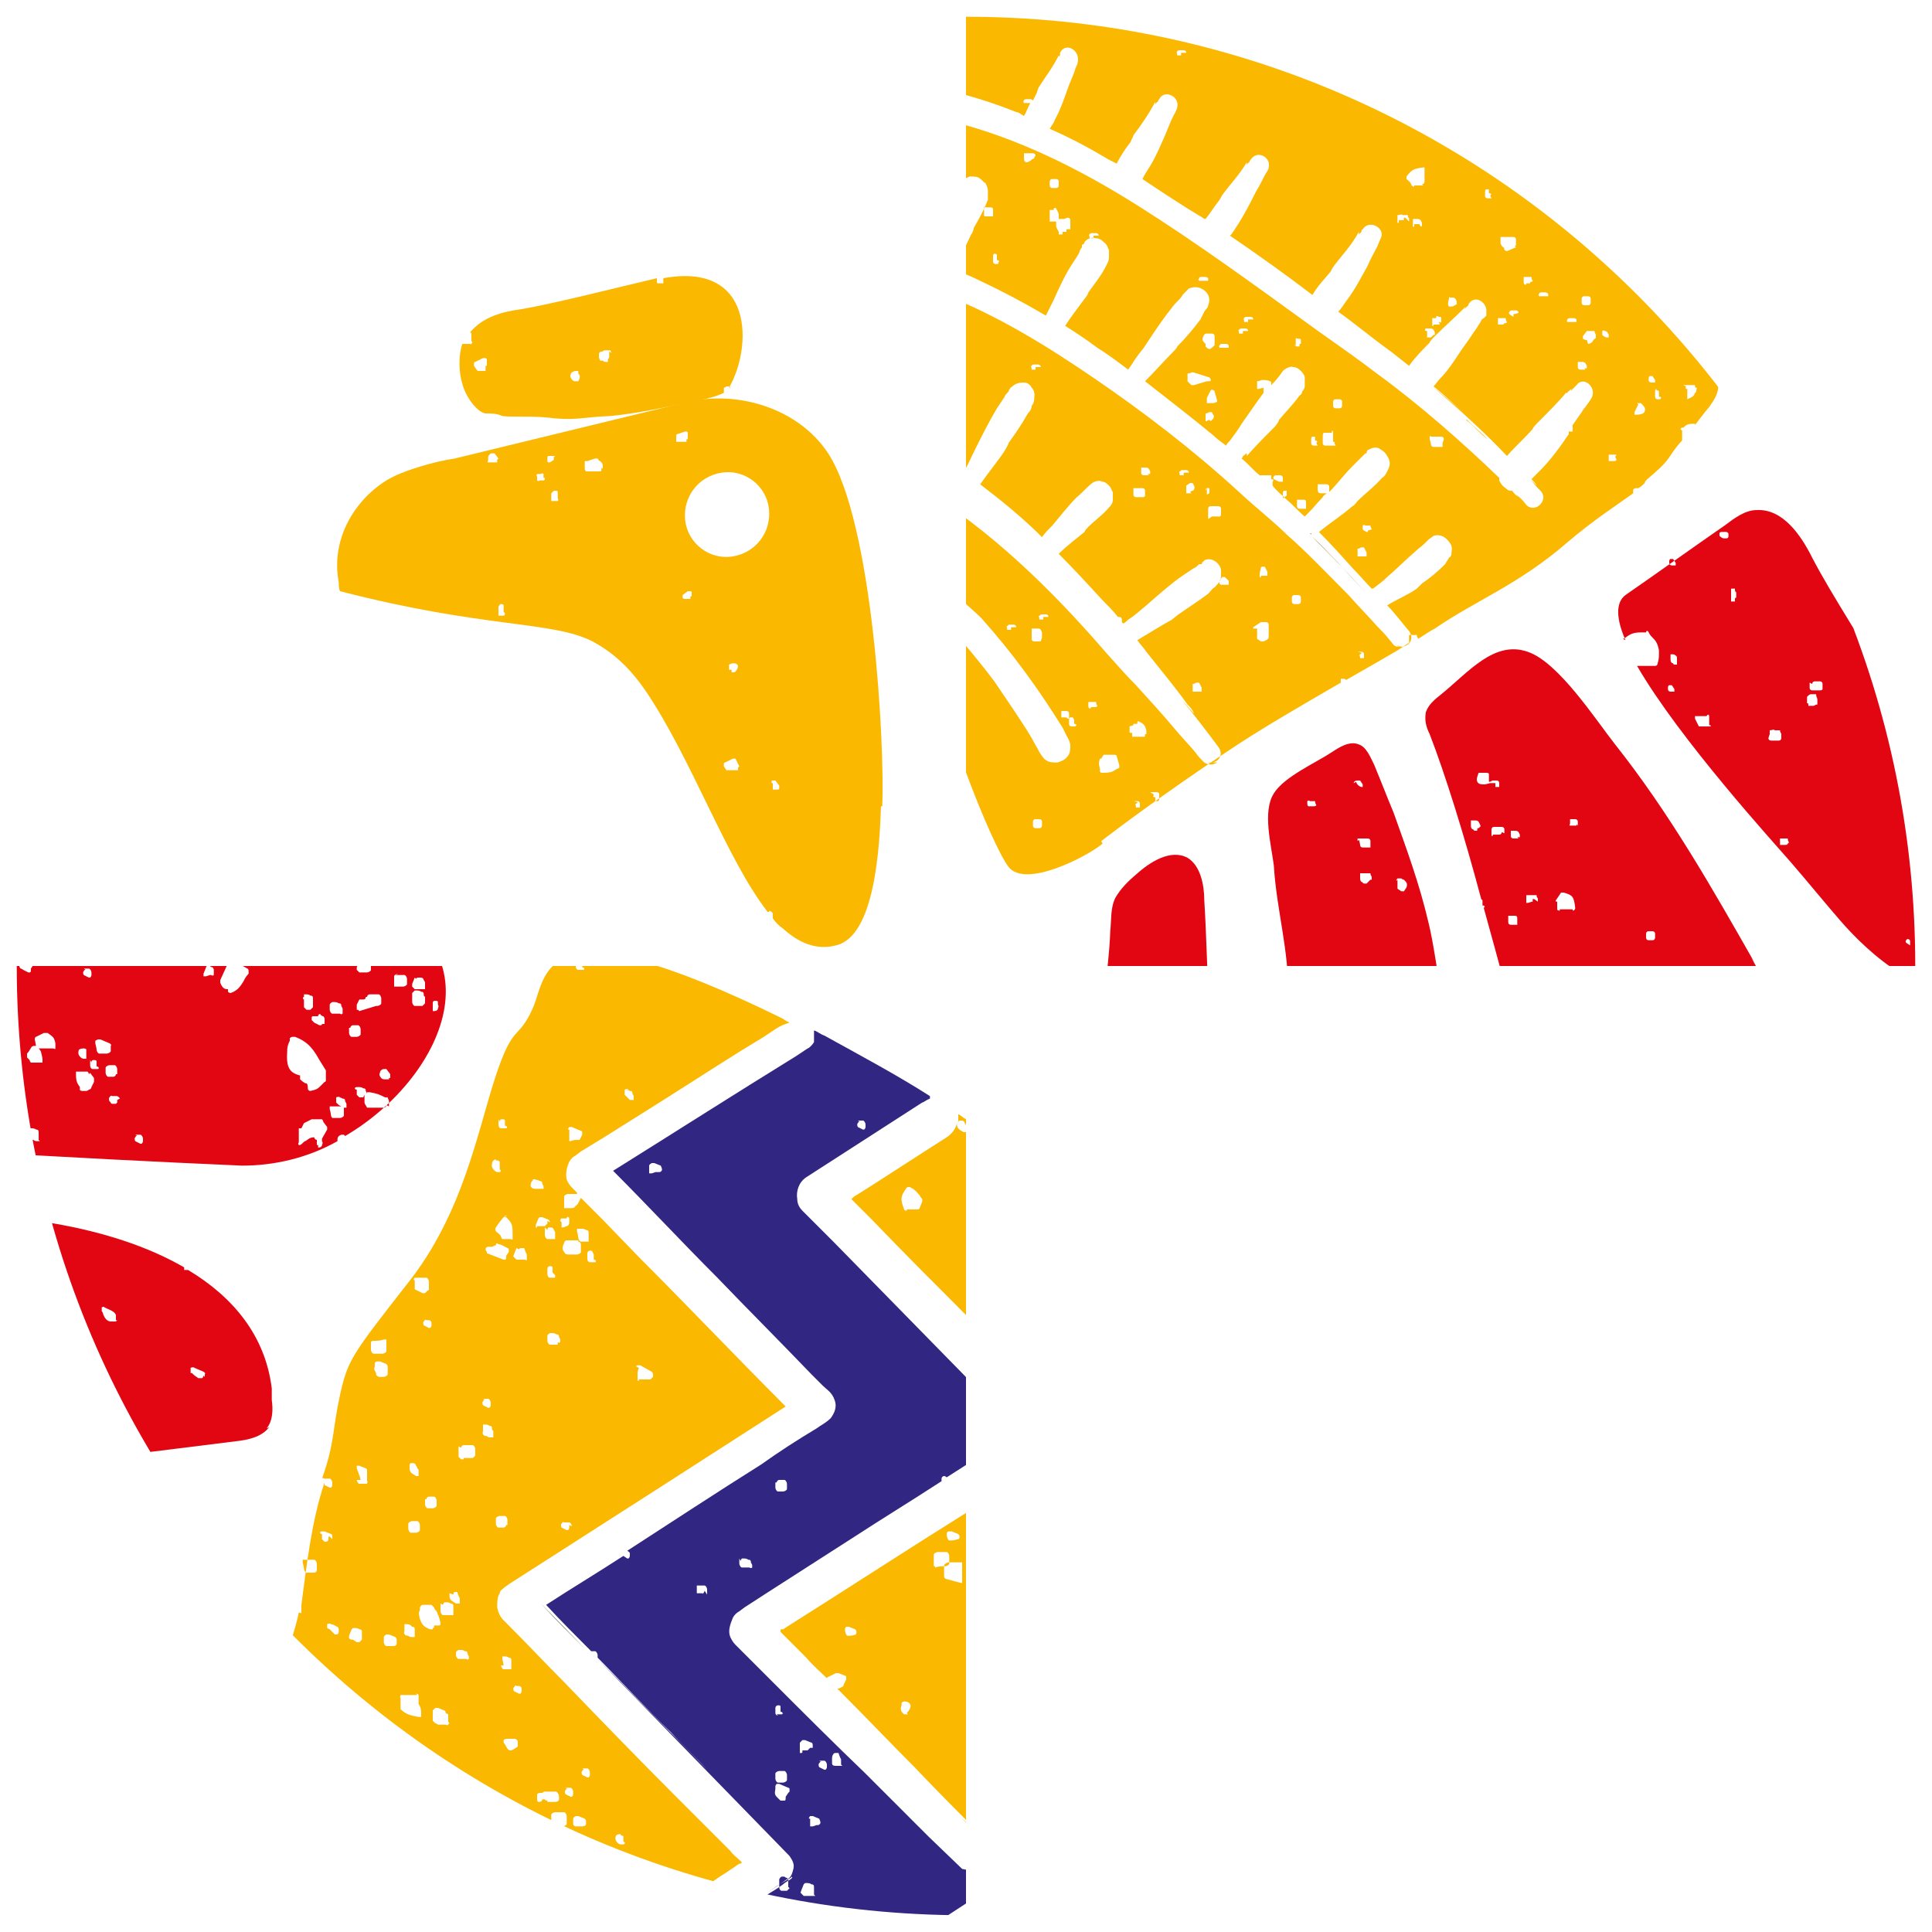 <?xml version="1.0" encoding="UTF-8"?>
<svg id="Capa_1" xmlns="http://www.w3.org/2000/svg" xmlns:xlink="http://www.w3.org/1999/xlink" version="1.1" viewBox="0 0 150 150">
  <!-- Generator: Adobe Illustrator 29.0.0, SVG Export Plug-In . SVG Version: 2.1.0 Build 186)  -->
  <defs>
    <style>
      .st0 {
        fill: none;
      }

      .st1 {
        fill: #1d1d1b;
      }

      .st2 {
        clip-path: url(#clippath-1);
      }

      .st3 {
        fill: #e20613;
      }

      .st4 {
        fill: #fab900;
      }

      .st5 {
        fill: #9b7c38;
      }

      .st6 {
        clip-path: url(#clippath);
      }

      .st7 {
        fill: #312782;
      }
    </style>
    <clipPath id="clippath">
      <path class="st0" d="M148.7,75C148.7,34.3,115.7,1.3,75,1.3v73.7h73.7Z"/>
    </clipPath>
    <clipPath id="clippath-1">
      <path class="st0" d="M1.3,75c0,40.7,33,73.7,73.7,73.7v-73.7H1.3Z"/>
    </clipPath>
  </defs>
  <g>
    <path class="st4" d="M56.6,30.1c1.8-3.1,2-9.8-5.1-8.5,0,0,0,0,0,0,0,.1,0,.2,0,.2,0,0,0,.1,0,.2,0,0-.1,0-.1,0,0,0-.1,0-.2,0,0,0,0,0,0,0,0,0,0,0-.1,0,0,0-.1,0-.1-.1v-.3c0,0,0,0,0,0-3,.7-8.1,2-10.5,2.4-1.5.2-3,.6-4,1.8h0c0,0,.1,0,.1.2v.5c.1,0,.1.1,0,.2s0,0-.1,0,0,0,0,0h-.6c-.3.8-.3,2.2,0,3.1.2.9,1.1,2.2,1.8,2.3.4,0,.9,0,1.3.2.8.1,2.1,0,3.3.1,2.5.3,2.6,0,5.1-.1,2-.2,3.9-.6,5.8-1,1-.2,2.2-.4,3-.8,0,0,0,0,0,0v-.4c.1,0,.2-.1.2-.1.2,0,.3,0,.3.1,0,0,0,0,0,0ZM37.7,28.4v.2c0,0,0,.1,0,.2,0,0,0,0-.1,0s0,0,0,0h-.5c0,0,0,0-.1-.1l-.2-.3s0-.1,0-.2c0,0,0-.1.1-.1.2-.1.4-.2.6-.3,0,0,.1,0,.2,0,0,0,0,0,.1.1,0,0,0,.1,0,.2,0,.1,0,.2,0,.3ZM44.9,29.6s0,0-.1,0c0,0-.1,0-.2,0-.1,0-.4-.3-.3-.5,0-.2.3-.3.4-.3h0c0,0,.1,0,.2,0,0,0,0,.1,0,.2.2.2.1.4,0,.6ZM47.3,27.3s0,.1,0,.2c0,.1,0,.2,0,.2,0,0,0,.1-.1.2,0,0,0,0,0,0h0c0,.1,0,.2,0,.2,0,0,0,0,0,0s0,0,0,0c-.3,0-.3,0-.4-.1,0,0,0,0-.2,0,0,0-.1-.2-.1-.3,0-.1,0-.2,0-.2,0,0,0-.2.2-.2,0,0,.1,0,.2-.1,0,0,0,0,.1,0h.4c0,0,0,.1.1.2Z"/>
    <path class="st4" d="M68.5,62.6c.2-4.7-.7-22-4.2-27.4-2.3-3.5-7-4.9-10.9-4l-18.1,4.4c-1.4.2-4,.9-5.3,1.7-2.7,1.7-4.3,4.8-3.7,7.9,0,.2,0,.5.1.7,11.2,2.9,16.5,2.3,19.6,3.9,1.7.9,3,2.2,4.1,3.8,3.6,5.3,6.3,13.1,9.5,17.2h.1c0-.1.1-.1.2,0,0,0,0,0,.1.1,0,.2,0,.3,0,.4.2.3.5.6.8.8,0,0,0,0,0,0h0c1.2,1.1,2.6,1.7,4.1,1.3,3.1-.7,3.4-8,3.5-10.8ZM39.2,47.6c0,.1,0,.2-.1.2h-.2c0,0-.1,0-.2,0,0,0,0-.1,0-.2v-.5c0,0,.1-.2.2-.2,0,0,.2,0,.2.1v.5ZM38.6,35.7c0,0,0,.2,0,.2,0,0,0,0-.1,0s0,0,0,0h-.3c0,0-.1,0-.1,0,0,0-.1,0-.2,0s0-.1,0-.2c0-.1,0-.2,0-.2,0,0,0-.1.1-.2,0,0,0,0,.1-.1,0,0,.1,0,.2,0,0,0,.1,0,.1,0l.3.4ZM42.3,37.1c0,.1,0,.2-.1.2h-.3c-.1.1-.2,0-.2,0v-.3c-.1-.1,0-.2,0-.2h.3c.1-.1.2,0,.2,0v.3ZM42.8,38.5c0-.1,0-.2,0-.2s0,0,.2-.2c0,0,.1,0,.2,0,0,0,.1,0,.1.1v.5c.1.1,0,.2,0,.2h-.3c0,0-.1,0-.2,0,0,0,0-.1,0-.2,0-.2,0-.2,0-.3ZM43,35.5c0,0,0,.2,0,.2l-.3.2s0,0,0,0,0,0-.1,0c0,0-.1,0-.1-.1v-.2c0-.1,0-.2.1-.2h.3c0,0,.2,0,.2,0ZM46.7,36.3h0c0,.2,0,.3-.1.3s0,0,0,0c-.5,0-.6,0-.9,0h-.2c0,0-.1-.1-.1-.2v-.3c0,0,0-.1,0-.1v-.2c.1,0,.2,0,.2,0l.6-.2c0,0,.1,0,.2,0,0,0,.1.2.2.2.2.2.2.2.2.6ZM53.6,46.3c0,0,0,.1,0,.2,0,0,0,0,0,0s0,0,0,0h-.3c0,0-.1,0-.1,0,0,0-.2,0-.2-.1,0,0,0-.2,0-.2l.4-.3c0,0,.1,0,.2,0,0,0,.1,0,.1.1v.3ZM57.3,59.6c0,0,0,.1,0,.2,0,0,0,0-.1,0s0,0,0,0h-.7c0,0-.1,0-.1,0l-.2-.3s0-.1,0-.2c0,0,0-.1.1-.1.2-.1.4-.2.6-.3,0,0,0,0,.1,0,0,0,0,0,.1,0l.3.6ZM59.9,60.8h0c0-.2,0-.2.1-.2h0c0,0,.2,0,.2,0l.3.4c0,0,0,.1,0,.2,0,0,0,.1-.1.1h-.2c0,0-.2,0-.2,0,0,0,0-.1,0-.2,0-.1,0-.2,0-.3ZM56.6,52v-.4c0,0,.2-.1.3-.1.2,0,.3,0,.4.2,0,.2-.2.5-.3.5,0,0,0,0,0,0,0,0-.1,0-.2,0,0,0,0-.1,0-.2ZM53.3,34.1c0,0,0,.1,0,.2,0,0,0,0-.1,0s0,0,0,0h-.5s0,0,0,0h-.2c0-.1,0-.2,0-.2v-.2c0-.1,0-.2.1-.2l.6-.2c.1,0,.2,0,.2.1v.5ZM59.7,39.5c.2,1.8-1,3.4-2.8,3.7-1.8.3-3.5-1-3.7-2.8-.2-1.8,1-3.4,2.8-3.7,1.8-.3,3.5,1,3.7,2.8Z"/>
  </g>
  <g class="st6">
    <path class="st3" d="M93.1,59.2s0,0-.1,0c0,0,0,0,0,0,0,0,0,0,0,0Z"/>
    <path class="st5" d="M101.8,41.5s0,0,0,0c0,0,0-.1,0-.1,0,0,0,0-.1,0Z"/>
    <path class="st4" d="M85.5,65.3c1.3-1,4.9-3.7,9.7-6.9,2.5-1.7,5.8-3.6,8.9-5.4,0,0,0,0,0-.1,0,0,0-.1,0-.2,0,0,.1,0,.2,0,0,0,.2,0,.2.1,1.4-.8,2.8-1.6,4-2.3,0,0,0,0,0,0,.3-.2.6-.4.9-.6h0s0,0,0,0,0,0,0,0c0,0,0,0,0-.2v-.3c0,0,0-.1,0-.1,0,0,.1,0,.2,0h.4c0,.2.1.2.1.3.5-.3.9-.6,1.3-.8,3.2-2.2,6.5-3.4,10.3-6.7,2-1.7,3.7-2.8,5.1-3.8,0,0,0-.2,0-.3,0,0,.1-.1.2-.1,0,0,.1,0,.2,0,.2-.1.4-.3.5-.4,0-.1.1-.2.2-.3,0,0,0,0,0,0,.7-.6,1.3-1.1,1.7-1.7.4-.6.7-1,1-1.3,0,0,0,0,0-.1v-.7c-.2,0-.1-.2,0-.2h.1c.2-.2.3-.3.8-.3,0,0,.1,0,.1,0,0,0,0,0,0,.1.3-.4.6-.8,1.1-1.4,1.5-2.1,1.1-2.6-6.1-11.2C119.6,11.9,103.5,1.8,98.5-.2c-5-2.1-13-6.7-18.9-8-6-1.4-7.5,1-8.4,3.3-.9,2.3-1,3.7-1,3.7,0,0-.7,3-1.3,7.9.2-.1.4-.2.6-.2s.4,0,.5,0h1c.3.2.6.3.9.3,0-.9.2-1.8.4-2.6,0-.1,0-.5,0-.6.3-1.1.7-2,1.1-3.3,0,.1,0,.2,0,.2,0-.1.1-.3.2-.4,0,0,0-.1,0-.2.3-.9,1.8-.5,1.5.4,0,0,0,.1,0,.2,0,.3-.1.5-.2.8-.1.5-.2,1.1-.3,1.6-.2,1-.2,2.3-.3,3.4,0,.3,0,.6,0,.9,1.6.4,3.1.9,4.6,1.5.2,0,.4.2.6.3.2-.3.3-.7.5-1,0,0-.1,0-.2,0h0c0,0-.1,0-.2,0,0,0,0,0-.1,0,0,0-.1-.1,0-.2,0,0,0-.1.2-.1h.3c0,0,.1,0,.2.1,0,0,0,0,0,0,.1-.2.2-.4.3-.6,0,0,.1-.4.2-.5.5-.8,1-1.4,1.5-2.4v.2c0,0,0-.2.1-.2,0,0,0-.1,0-.2.4-.8,1.4-.3,1.4.5h0c0,.3-.1.5-.2.7-.1.4-.3.8-.5,1.3-.3.8-.6,1.8-1.1,2.7-.1.3-.3.5-.4.7,1.6.7,3.1,1.5,4.6,2.4.2.1.4.2.6.3.3-.6.7-1.2,1.1-1.7,0-.1.2-.4.2-.5.6-.8,1.1-1.5,1.7-2.6,0,0,0,.2,0,.2,0,0,.1-.2.2-.2,0,0,0-.1.1-.2.4-.8,1.6-.2,1.4.6,0,0,0,0,0,0,0,.2-.2.5-.3.7-.2.4-.4.9-.6,1.4-.4.9-.8,1.9-1.4,2.8-.2.3-.3.5-.4.7,1.5,1,3,2,4.5,2.9.1,0,.2.2.4.2.4-.5.7-1,1.1-1.5,0,0,.2-.4.3-.5.6-.8,1.2-1.4,1.8-2.4,0,0,0,.1,0,.2,0,0,.1-.2.2-.2,0,0,0-.1.1-.2.5-.8,1.6-.2,1.4.6,0,0,0,0,0,0,0,.2-.2.4-.3.6-.2.4-.4.8-.7,1.3-.4.8-.9,1.8-1.5,2.7-.2.3-.3.5-.5.7,2.2,1.5,4.3,3,6.4,4.6.4-.7.9-1.2,1.4-1.8,0,0,.2-.4.3-.5.6-.8,1.3-1.5,1.9-2.6,0,0,0,.2,0,.2,0,0,.1-.1.2-.2,0,0,0-.2.1-.2.5-.8,1.8-.1,1.4.7,0,0,0,0,0,0-.1.2-.2.5-.3.7-.2.4-.5.9-.7,1.4-.5.9-1,1.9-1.7,2.8-.2.3-.4.6-.6.8,1.4,1,2.7,2.1,4.1,3.1.5.4.9.7,1.4,1.1.5-.7,1.1-1.3,1.6-1.8,0-.1.3-.4.4-.5.8-.8,1.5-1.4,2.4-2.3,0,0-.1.2-.1.2.1-.1.2-.2.3-.3,0,0,0-.1.1-.2.5-.6,1.3,0,1.3.6h0c0,.2,0,.3,0,.4l-.2.2c0,0-.2.1-.2.2-.1.2-.2.3-.3.5-.3.4-.6.9-.9,1.3-.6.8-1.2,1.9-2,2.7-.2.2-.3.4-.5.6.9.7,1.7,1.5,2.5,2.2-.9-.8-1.7-1.5-2.6-2.2,0,0,0,0,0,0,2,1.7,4,3.5,5.8,5.4,0,0,0,0,0,0,0,0,0,0,0,0,.7-.8,1.4-1.4,2-2.1,0-.1.3-.4.4-.5.7-.7,1.4-1.4,2.1-2.2,0,0,0,0,0,0,0,0,0-.1.2-.1h0c0-.1.2-.2.3-.3,0,.1-.1.2-.1.2.1-.1.2-.2.3-.3,0,0,.1-.1.2-.2.6-.8,1.7.3,1.1,1.1,0,0-.1.2-.2.3,0,0,0,0,0,0-.2.3-.4.5-.5.7-.2.3-.5.7-.7,1,0,0,0,0,0,0h0c0,.2,0,.3,0,.4,0,0,0,0,0,0,0,0,0,0,0,.1h-.3c0,.2,0,.2,0,.2s0,0,0,0c-.6.9-1.4,2-2.2,2.8-.3.3-.5.5-.7.7.1.1.3.3.4.5l-.4-.4s0,0,0,0c.2.3.5.6.7.8.7.7-.4,1.8-1.1,1.1-.2-.3-.5-.6-.8-.8.2.3.5.5.7.8-.3-.4-.7-.7-1-1.1-.2,0-.3,0-.5-.2-.3-.2-.4-.4-.5-.6,0,0,0-.1,0-.2-2.8-2.7-6.2-5.7-9.5-8.1-1.3-1-3-2.2-4.7-3.4-4.7-3.4-9.2-6.7-13.8-9.6-4.6-2.9-9.4-5.3-14.6-6.6-.6-.2-1.3-.3-1.9-.4-.6,0-1.2-.2-1.8-.2v.2c0,0,0,.2-.2.2h-.3c0,0-.2,0-.2-.2v-.3s0,0,0,0c0,0-.1,0-.2,0,0,0-.2-.1-.2-.2,0,.9-.2,1.7-.3,2.7-.3,3.3-.4,6.1-.4,8.8.2-.1.4-.2.6-.2.2,0,.4,0,.5,0,1,.3,2,.5,3.1.8,0,0,0,0,0-.1.1-.5.2-1,.4-1.5.2-.9.5-2.1,1-3.1.3-.7.6-1.2.7-1.6.1-.3.4-.5.7-.6.3,0,.5,0,.7.1.3.2.4.4.5.4h0s0,0,0,0h0c.1.2.2.4.2.6,0,.1,0,.3,0,.4,0,0,0,.2,0,.3-.3.8-.7,1.5-1.1,2.2,0,.1-.1.4-.2.5-.4.9-.9,1.7-1.2,2.8.6.2,1.3.5,1.9.8,1.7.8,3.4,1.7,5.1,2.7.2-.4.4-.8.6-1.2.4-.9.9-2,1.5-2.9.2-.3.4-.6.5-.8,0-.1.1-.3.2-.4v-.2c.1,0,.2-.1.2-.2.2-.3.6-.4.9-.3.3,0,.5.2.6.3.3.2.3.5.4.6,0,0,0,0,0,0,0,.2,0,.4,0,.6,0,.2-.1.4-.2.6-.4.8-.9,1.4-1.4,2.1,0,.1-.2.4-.3.5-.5.7-1,1.3-1.5,2.1.8.5,1.7,1.1,2.5,1.7.8.5,1.6,1.1,2.4,1.7,0,0,.1-.2.2-.3.3-.5.6-.9,1-1.4.6-.9,1.3-2,2.1-3,.2-.3.5-.6.7-.8.1-.1.2-.3.3-.4.1-.1.3-.3.4-.4.7-.3,1.3.1,1.5.5.2.4,0,.8,0,.8,0,0,0,0,0,0,0,.2-.2.3-.3.5-.1.2-.2.4-.3.6-.6.8-1.2,1.5-1.8,2.1,0,.1-.3.4-.4.5-.7.7-1.3,1.4-2.1,2.2,1.8,1.4,3.6,2.8,5.3,4.2.3.3.6.5,1,.8,0-.1.2-.3.3-.4.3-.4.6-.8.9-1.3.5-.7,1.1-1.6,1.7-2.4v-.4c0,0-.4.1-.4.1,0,0,0,0,0,0,0,0,0,0-.1,0,0,0,0-.1,0-.2v-.4c.2,0,.3-.1.4-.1.2,0,.4,0,.6.1,0,0,.1,0,.1.1,0,0,0,.1,0,.2h0s0,0,0,0h0c.4-.4.7-.8.9-1.1.2-.2.6-.4.8-.3.3,0,.5.2.6.3.2.2.3.4.3.5,0,0,0,0,0,.1,0,.2,0,.4,0,.6,0,.1-.1.3-.2.4,0,0,0,.2-.2.3-.5.7-1.1,1.3-1.6,1.9,0,.1-.2.4-.3.5-.7.7-1.4,1.4-2.2,2.3,0,0,0-.1,0-.2-.1,0-.2.2-.3.2,0,0,0,.1-.1.2h0c.5.4.9.9,1.4,1.3h.7c0,0,.1,0,.2,0v.3c.2,0,.2.1.1.2v.3c.3.4.7.7,1.1,1.1.5.4.9.9,1.4,1.3l.3-.3c.4-.4.7-.8,1.1-1.2,0-.1.2-.2.3-.3-.1,0-.2,0-.3,0h0c-.3,0-.4,0-.4-.4v-.2c0,0,0,0,0-.1,0,0,0,0,.1,0h.6c0,0,.2,0,.2.2v.4c.6-.6,1.1-1.3,1.8-2,.3-.3.5-.5.7-.7.1-.1.2-.2.3-.3h.1c0-.2.1-.3.2-.3.3-.2.7-.2.9,0,.2.1.4.3.5.5.2.3.2.5.2.6s0,0,0,0h0c0,.2-.1.4-.2.6-.1.2-.2.4-.4.5-.6.7-1.3,1.2-1.9,1.8,0,0-.3.4-.4.4-.8.7-1.6,1.2-2.6,2,.9.9,1.8,1.9,2.7,2.9.5.5.9,1,1.4,1.5,0,0,0,0,.1,0,.4-.3.8-.6,1.1-.9.7-.6,1.5-1.4,2.2-2,.2-.2.5-.4.7-.6,0,0,.2-.2.3-.3.1-.1.3-.2.4-.3.7-.2,1.1.3,1.3.6.2.3.1.6.1.6h0s0,0,0,0c0,.2,0,.4-.2.5-.1.2-.2.3-.3.5-.6.6-1.2,1.1-1.8,1.5,0,0-.3.3-.4.4-.7.5-1.5.8-2.3,1.3h0s0,0,0,0c0,0,0,0,0,0,.6.6,1.1,1.3,1.7,2,.3.4.2.9-.2,1.1h0c-.3.2-.7.1-.9-.1,0,0,0,0,.1.1.1,0,.3.1.4.1,0,0-.2,0-.3,0-.3,0-.4-.3-.6-.5-.3-.4-.7-.8-1-1.1-.7-.8-1.5-1.6-2.2-2.4-1.6-1.6-3.2-3.3-4.8-4.7-1-1-2.3-2-3.7-3.3-3.6-3.3-7.4-6.2-11.2-8.8-3.8-2.6-7.7-5-11.9-6.6-1.1-.4-2.1-.7-3.2-1l-.8-.2c-.1,0-.3-.1-.4-.2,0,2.8.2,5.8.4,9.4,0,1.2.2,2.4.3,3.6.2-.3.6-.4.9-.4.1,0,.3,0,.4.1h.3c0,.1.5.4.5.4l1,.6c.7.4,1.4.9,2,1.3.1,0,.2.2.4.3,0,0,0-.1,0-.2.3-.5.5-1,.8-1.6.5-1,1.1-2.2,1.7-3.2.2-.3.4-.6.6-.9,0-.1.2-.3.3-.4,0,0,0-.1.1-.2,0,0,0-.1.2-.2.3-.3.7-.3.9-.3.3,0,.5.2.6.4.3.3.2.7.2.8,0,0,0,0,0,0,0,.3-.1.5-.2.6,0,.2-.1.4-.3.6-.5.9-1,1.6-1.5,2.3,0,.1-.2.4-.3.6-.6.9-1.2,1.6-1.9,2.6,1.7,1.3,3.3,2.6,4.8,4.1.2-.3.5-.6.8-.9.6-.7,1.2-1.5,1.9-2.2.5-.4.8-.8,1.2-1.1.3-.2.6-.2.8-.1.2,0,.4.2.5.3.2.2.2.4.3.5,0,0,0,0,0,0,0,.2,0,.4,0,.6,0,.3-.2.5-.3.6-.5.6-1.1,1-1.6,1.5,0,0-.3.3-.3.4-.6.5-1.3,1-2,1.7,1.2,1.2,2.3,2.4,3.4,3.6.4.4.8.8,1.2,1.3h.1c0,0,.2,0,.2.2v.2s0,0,.1.1c.1,0,.3-.2.4-.3.5-.3.9-.7,1.4-1.1.8-.7,1.8-1.6,2.8-2.3.3-.2.6-.4.9-.6.1,0,.3-.2.4-.3h.2c0-.2.2-.2.2-.3.4-.2.8,0,1,.2.2.2.3.4.3.6,0,.4,0,.7-.1.8,0,0,0,0,0,0-.1.2-.3.4-.4.5-.2.1-.3.3-.5.5-.8.6-1.6,1.1-2.3,1.6,0,0-.4.3-.5.4-.9.5-1.7,1-2.7,1.6.2.3.5.6.7.9,1.1,1.4,2.2,2.7,3.2,4.1.2.2.4.4.5.7-.3-.3-.6-.7-.9-1,1,1.2,1.9,2.4,2.8,3.6.3.4.2.9-.2,1.1h0c-.2.1-.4.2-.6.1.2,0,.4,0,.7,0-.3.2-.7.2-1,0-.3-.3-.5-.5-.7-.8-.5-.6-1-1.1-1.5-1.7-1-1.2-2.1-2.4-3.1-3.5-.7-.7-1.5-1.6-2.3-2.5-4.4-5.1-9-9.5-14.3-12.8-.6-.4-1.3-.8-2-1.2h-.2c.5,2.5,1.1,4.9,1.7,7.2h0c0,0,0,.2,0,.2,0-.2,0-.4,0-.6.1.1.3.3.4.4-.1-.1-.2-.2-.4-.4,1.1.8,2.5,2.1,3.7,3.2.4.4.9.8,1.4,1.3,2.5,2.8,4.5,5.6,6.3,8.5l.3.6c.1.2.2.3.3.7,0,.3,0,.7-.2.9-.2.3-.5.4-.8.5-.3,0-.7,0-.9-.2-.1,0-.2-.2-.3-.3l-.2-.3c-.2-.4-.4-.7-.6-1.1-.9-1.5-1.9-2.9-2.9-4.4-1.2-1.6-2.4-3-3.6-4.4-.6-.7-1.3-1.3-1.8-2.2,0,0,0-.1-.1-.2.1.2.2.4.3.5.3.3.6.6.9.9-.8-.8-1.4-1.7-1.7-2.7,0,.1,0,.3.1.4,0,0,0,0,0,0,.3,1.2.6,2.3.8,3.4,0,0,.1,0,.1,0,0,0,0,0,0,.2h0c0,.1.1.9.1.9,0,0,0,.1,0,.1,0,0,0,0-.1,0,0,.1,0,.2,0,.4.8,5.4,4.8,15.4,6.1,17.1,1.3,1.7,6.1-.8,7.3-1.8ZM130.7,29.9s0,0,.2,0h.7c0,.2,0,.2.1.2s0,.1,0,.2c0,0,0,.2-.1.2-.1.3-.2.3-.6.5,0,0,0,0,0,0,0,0,0,0,0,0,0,0,0,0,0-.1v-.7c-.2,0-.1-.1-.1-.2ZM128.6,30.3c0,0,.2,0,.2.1v.4c.2,0,.2.1.1.2,0,0,0,0-.1,0h-.1c0,0-.2,0-.2-.2v-.4c0,0,0-.2.1-.2ZM128,29.4c0,0,0-.2.1-.2,0,0,.2,0,.2,0l.2.3c0,0,0,.1,0,.2,0,0,0,0-.2,0h-.1c0,0-.2,0-.2-.2v-.3ZM127.1,31.3c0,0,0,0,.1,0,0,0,.1,0,.2,0,.2.2.4.4.3.6,0,.2-.3.3-.7.3,0,0,0,0,0,0,0,0-.1,0-.1,0,0,0,0-.1,0-.2l.3-.6ZM86.8-4s0,0-.1,0c0,0,0,0,0-.1v-.4c0,0,0-.1,0-.1,0,0,.1,0,.2,0h.6c0,.2.1.2.1.3s0,.1,0,.2h-.1c0,.2,0,.2,0,.2h-.4c0,.2,0,.2,0,.2ZM88.1.3s0,0-.1,0h-.6c0,.2,0,.2,0,.2,0,0,0,0-.1,0s0,0,0-.1h0c0-.2,0-.3.2-.3h0l.2-.2s0,0,.1,0h.3c0,0,.1,0,.2,0,0,0,0,.1,0,.2v.3ZM89.3,2.3s0,0-.1,0,0,0,0,0c-.1,0-.4-.2-.4-.4,0,0,0-.2.3-.2,0,0,.1,0,.2,0v.3c.2,0,.2.1.1.2ZM91.7,4.1c0,0,0,.1,0,.2,0,0,0,0,0,0s0,0,0,0h-.3c0-.2-.1-.3,0-.3,0,0,0-.1.2-.1h.3c0,0,.2,0,.2.2h0ZM93.2,3.4h-.4c0,.1,0,.1,0,.1s0,0,0,0c0,0,0,0,0-.2v-.3c0,0,0-.1,0-.1,0,0,.1,0,.2,0,.1,0,.3.1.4.1,0,0,.1.1.1.2,0,0,0,.1-.2.1ZM111.9,8.8s0,0,0-.1c0,0,0,0,.1,0,.2,0,.2,0,.3,0,.1,0,.2,0,.2.2,0,0,0,.1,0,.3,0,0,0,.1,0,.2,0,0,0,0-.1,0h-.6c0,0-.1,0-.1,0,0,0,0-.1,0-.2v-.4ZM110.8,9.6c0,0,0,.1,0,.2l-.2.2s0,0,0,0h-.4c0,.2,0,.2,0,.2,0,0,0,0-.1,0,0,0,0-.1,0-.2v-.4c.2,0,.3-.1.4-.1h.4c0,.2.1.2.1.3ZM109.4,6.8c0,0,0-.2.2-.2h.6c0,0,.2,0,.2.2h0c0,.2,0,.2,0,.3h-.1c0,.2,0,.2,0,.2-.1,0-.3.1-.4.1,0,0,0,0,0,0,0,0,0,0-.1,0,0,0,0,0,0-.1v-.4ZM109.1,16.9h-.1c0,.2,0,.2,0,.2h-.4c0,.2,0,.2,0,.2,0,0,0,0-.1,0,0,0,0,0,0-.1h0c0-.2,0-.2,0-.2v-.3c.2,0,.3-.1.4,0h.4c0,.2.1.2.1.3,0,0,0,.1,0,.2ZM110.2,17.4h-.4c0,.2,0,.2,0,.2,0,0,0,0-.1,0,0,0,0,0,0-.1v-.4c0,0,0-.1,0-.1,0,0,.1,0,.2,0,.1,0,.2,0,.2,0,0,0,.1,0,.2.1,0,0,0,0,.1.2,0,0,0,.1,0,.2s0,0-.1.1ZM110.5,14.4h-.7c0,.1,0,.1,0,.1,0,0-.1,0-.2-.1-.1-.3-.2-.3-.4-.5,0,0,0-.2,0-.2.4-.5.5-.6,1.3-.7,0,0,0,0,0,0,0,0,0,0,.1,0,0,0,0,0,0,.1v1c0,0,0,.2-.2.2ZM111.3,26l-.2.2s0,0-.1,0h0s0,0-.1,0h-.1c0-.2,0-.2,0-.2v-.3c-.2,0-.2-.1-.1-.2,0,0,.1,0,.2,0,.2,0,.2,0,.2,0,0,0,.1,0,.2.1,0,0,0,0,.1.2,0,0,0,.2,0,.2ZM111.8,25.2h-.5c0,.1,0,.1,0,.1,0,0,0,0-.1,0,0,0,0,0,0-.1v-.3c0,0,0-.1,0-.2h.3c0-.2.1-.2.2-.1,0,0,.1,0,.1,0,0,0,.1,0,.1.1,0,0,0,0,0,.1,0,0,0,.1,0,.2s0,0-.2,0ZM113.2,23.6c-.2,0-.3.2-.5.2s-.1,0-.2,0c-.1-.1-.1-.3,0-.6,0,0,0,0,0-.1s0,0,.1,0c.2,0,.2,0,.2,0,0,0,.1,0,.2.1,0,0,0,0,.1.2,0,0,0,0,0,.1,0,0,0,0,0,.1ZM113.8,32.6c.3.2.5.4.8.7.3.3.6.6.9.8-.5-.5-1.1-1-1.6-1.5ZM115.8,15.4c0,0,0,0-.2,0h-.1c0,0-.2,0-.2-.2v-.3c0,0,0-.2.1-.2,0,0,.2,0,.2,0v.3c.2,0,.2.1.1.2ZM116.7,25.2h-.4c0,.1,0,.1,0,.1s0,0,0,0c0,0,0,0,0-.2v-.3c0,0,0-.1,0-.1,0,0,.1,0,.2,0h.4c0,.2.1.3.1.3,0,0,0,.1-.2.1ZM117.5,24.4c0,0,0,.1,0,.2,0,0,0,0,0,0s0,0,0,0l-.3-.2c0,0-.1-.1,0-.2,0,0,0-.1.2-.1h.3c0,0,.2,0,.2.2h0ZM117.7,19.2l-.7.3s0,0,0,0c0,0-.1,0-.2-.1,0-.2-.1-.2-.2-.3,0,0,0,0-.1-.2,0,0,0-.1,0-.2v-.3c.2,0,.2,0,.3,0h.7c0,0,.2,0,.2.2v.2s0,0,0,0c0,0,0,.1,0,.2,0,0,0,.1-.1.1ZM118.8,22h-.3c0,.1,0,.1-.1.1s0,0,0,0c0,0-.1,0-.1-.2v-.3c0,0,0-.1,0-.1,0,0,.1,0,.2,0h.4c0,.2.1.3.1.3,0,0,0,.1-.2.1ZM120,23s0,0,0,0c0,0-.1,0-.2,0h0c0,0-.1,0-.2,0,0,0,0,0-.1,0,0,0-.1-.1,0-.2,0,0,0-.1.2-.1h.3c0,0,.1,0,.2.1,0,0,0,.1,0,.2ZM122.2,25s0,0,0,0c0,0-.1,0-.2,0h0c0,0-.1,0-.2,0,0,0,0,0-.1,0,0,0-.1-.1,0-.2,0,0,0-.1.2-.1h.3c0,0,.1,0,.2.1,0,0,0,.1,0,.2ZM125.4,35.5c0,0,.1.1.1.2,0,0,0,.1-.2.1h-.4c0,.1,0,.1,0,.1s0,0,0,0c0,0,0,0,0-.2v-.3c0,0,0-.1,0-.1,0,0,.1,0,.2,0h.4ZM124.4,25.7c.2,0,.2,0,.2,0,0,0,.1,0,.2.1,0,0,0,0,.1.2,0,0,0,.2,0,.2,0,0,0,0-.1,0s0,0,0,0h-.1c-.2-.1-.2-.1-.3-.2h0c0-.2,0-.2,0-.3,0,0,.1-.1.2,0ZM122.8,23.2c0,0,0-.2.2-.2h.3c0,0,.2,0,.2.2v.3c0,0,0,.2-.2.2h-.3c0,0-.2,0-.2-.2v-.3ZM123.1,28.7h-.4c0,0-.2,0-.2-.2v-.3c0,0,0-.1,0-.1,0,0,.1,0,.2,0,.1,0,.2,0,.2,0,0,0,.1,0,.2.1,0,0,0,0,.1.2,0,0,0,.1,0,.2,0,0,0,0-.2,0ZM123.2,26.4c0,0-.2,0-.3-.1,0,0,0-.2,0-.2l.3-.4c0,0,.1,0,.2,0h.4c0,.2.1.2.1.3,0,0,0,.1,0,.2s-.1.1-.2.2c0,.1-.2.3-.4.3ZM72.1,18.9c0,0,0,.2-.2.2h-.6c0,0-.2,0-.2-.2v-.4c0,0,0-.2.2-.2h.6c0,0,.2,0,.2.2v.4ZM73.8,13.4h-.3c0,.1,0,.1-.1.1s0,0,0,0c0,0-.1,0-.1-.2v-.4c0,0,0-.1,0-.1s.1,0,.2,0c.2,0,.2,0,.2,0,0,0,.1,0,.2.1,0,0,0,0,.1.2,0,0,0,.1,0,.2,0,0,0,0-.2,0ZM76.8,16.8s0,0-.1,0c0,0,0,0,0,0,0,0-.1,0-.2,0,0,0-.1,0-.1-.1h0c0-.2,0-.2,0-.3,0,0,0,0,0-.2,0,0,0,0,0-.1s0,0,.2,0c.2,0,.2,0,.3,0,.1,0,.2,0,.2.2,0,0,0,.1,0,.3,0,0,0,.1,0,.2,0,0,0,0-.1,0h-.2ZM77.5,20.5s0,0-.1,0h-.1c0,0-.2,0-.2-.2v-.4c0,0,0-.2.1-.2,0,0,.2,0,.2.1v.4c.2,0,.2.1.1.2ZM80.3,12.2c0,0,0,.1,0,.1,0,0-.1,0-.2.1-.1.1-.3.2-.4.2s0,0,0,0c-.2,0-.2-.2-.2-.6,0,0,0-.1,0-.1,0,0,0,0,.1,0h.6c0,0,.2,0,.2.2h0ZM81.5,14.1c0,0,0-.2.2-.2h.3c0,0,.2,0,.2.2v.3c0,0,0,.2-.2.2h-.3c0,0-.2,0-.2-.2v-.3ZM82.8,17.8c0,0,0,.1,0,.2h-.3c0,.2,0,.2,0,.2s0,0,0,0h-.3c0-.2,0-.2,0-.2h0c-.1-.2-.2-.3-.2-.5v-.2c0,0,0,0,0-.1-.1,0-.3,0-.4,0,0,0,0,0,0,0,0,0,0,0-.1,0,0,0,0,0,0-.1v-.6c0,0,0-.1,0-.2h.3c0-.2.2-.2.2-.1h0c.1.2.2.3.2.5v.2c0,0,0,0,0,.1h.4c0,0,.3-.1.3-.1,0,0,.2,0,.2.2v.7ZM84.9,18.3c0,0,0,.1,0,.2,0,0,0,0,0,0s0,0,0,0h-.3c0-.2-.1-.3,0-.3,0,0,0-.1.2-.1h.3c0,0,.2,0,.2.2h0ZM93.2,21.8s0,0-.1,0c0,0-.1-.1,0-.2,0,0,0-.1.2-.1h.3c0,0,.1,0,.2.1,0,0,0,.1,0,.2,0,0,0,0,0,0,0,0-.1,0-.2,0h0c0,0-.1,0-.2,0ZM92.6,29.9s0,0-.1,0l-.3-.3s0-.1,0-.2v-.4c.2,0,.3-.1.4-.1.4.1.9.3,1.3.4,0,0,.1.1.1.2s0,.1-.2.1h-.1l-1,.3s0,0,0,0ZM93.9,32.6s-.1,0-.2.1c0,0,0,0,0,0s0,0-.1,0c0,0,0-.1,0-.2v-.4c.2,0,.2-.1.3-.1,0,0,.1,0,.2,0,0,0,0,.1.1.2,0,0,.1.1,0,.3,0,0-.1.1-.2.2ZM94.2,31.3s0,0-.1,0h-.1s0,0,0,0h-.3c0-.2,0-.2,0-.3,0,0,0,0,0-.1l.3-.6c0,0,.1-.1.2,0,0,0,.1,0,.1.1l.2.7c0,0,0,.1,0,.1ZM94.3,26.7s0,0,0,.1c0,0,0,0-.1.1,0,0-.2.2-.3.2h0c-.1,0-.2-.1-.3-.2v-.2c-.2-.2-.3-.3-.2-.5,0,0,0-.1.1-.2,0,0,0-.1.2-.1h.4c0,0,.2,0,.2.2v.3s0,0,0,.1c0,0,0,.1,0,.2ZM95.2,27s0,0,0,0c0,0-.1,0-.2,0h0c0,0-.1,0-.2,0,0,0,0,0-.1,0,0,0-.1-.1,0-.2,0,0,0-.1.2-.1h.3c0,0,.1,0,.2.1,0,0,0,.1,0,.2ZM96.5,25.7c0,0,0,.1,0,.2,0,0,0,0,0,0s0,0,0,0h-.3c0-.2-.1-.3,0-.3s0-.1.2-.1h.3c0,0,.2,0,.2.2h0ZM96.9,24.8c0,0,0,.1,0,.2,0,0,0,0,0,0s0,0,0,0h-.3c0-.2-.1-.3,0-.3,0,0,0-.1.2-.1h.3c0,0,.2,0,.2.2h0ZM98.9,37.2c0,0-.1-.1,0-.2,0,0,0-.1.2-.1h.3c0,0,.2,0,.2.2h0c0,.2,0,.3,0,.3,0,0,0,0,0,0s0,0,0,0h-.3ZM99.6,38.7h0s0,0,0,0,0,0,0,0c0,0,0,0,0-.1v-.3c0,0,0-.2.1-.2,0,0,.2,0,.2,0,0,0,0,.1,0,.1,0,0,0,0,0,.2,0,.1,0,.1-.2.2ZM100.6,26.9v-.4c0,0,0-.1,0-.2s.1,0,.2,0c0,0,.1,0,.1,0,0,0,.1,0,.1.1,0,0,0,0,0,.1,0,0,0,.2,0,.2h-.1c0,.2,0,.2-.1.2h-.1c0,0-.2,0-.2-.2ZM101.4,39.5s0,0-.1,0,0,0,0,0c-.1,0-.2,0-.3,0-.2,0-.3,0-.3-.3,0,0,0-.1,0-.2,0,0,0-.1,0-.2,0,0,.1,0,.2,0,.2,0,.2,0,.3,0,.1,0,.2,0,.2.2,0,0,0,.1,0,.3,0,0,0,.1,0,.2ZM102.3,34.6c0,0,0,0-.2,0h-.1c0,0-.2,0-.2-.2v-.3c0,0,0-.2.1-.2s.2,0,.2,0v.3c.2,0,.2.1.1.2ZM103.7,34.6s0,0-.1,0h-.7c0,0-.2,0-.2-.2v-.6c0,0,0-.2.1-.2h.6c0-.2,0-.2.1-.1,0,0,0,0,0,.1v.7c.2,0,.1.1.1.1ZM104.2,31.5c0,0,0,.2-.2.2h-.3c0,0-.2,0-.2-.2v-.3c0,0,0-.2.2-.2h.3c0,0,.2,0,.2.2v.3ZM106,43.2c0,0,0,0-.1,0h-.4c0,0-.1,0-.1,0,0,0,0-.1,0-.2v-.4c.2,0,.2-.1.3-.1,0,0,.1,0,.2,0h0c.1.2.1.2.2.4h0c0,.2,0,.3,0,.3ZM106.2,41.2c0,0,0,.1,0,.1,0,0,0,0,0,0s0,0,0,0h-.1c-.2-.1-.2-.1-.3-.2h0c0-.2,0-.2,0-.3,0,0,.1-.1.2,0h.4c0,.2.1.2.1.3h0ZM112,34.4s0,0,0,0v.3c-.2,0-.2,0-.3,0h-.4c0,0-.2,0-.2-.2h0c0-.1-.1-.4-.1-.4,0,0,0-.1,0-.2s0,0,.2,0h.7c0,0,.2,0,.2.2h0ZM105.4,50.6h.3c0,0,.2,0,.2.2h0c0,.2,0,.3,0,.3,0,0,0,0,0,0s0,0,0,0h-.3c0-.2-.1-.3,0-.3s0-.1.2-.1ZM100.3,46.4c0,0,0-.2.2-.2h.3c0,0,.2,0,.2.2v.3c0,0,0,.2-.2.2h-.3c0,0-.2,0-.2-.2v-.3ZM97.9,44.1c0,0,0-.1.1-.1,0,0,.1,0,.2,0h0c.1.2.1.2.2.4h0c0,.2,0,.3,0,.3s0,0-.1,0h-.4c0,.1,0,.1,0,.1,0,0,0,0-.1,0,0,0,0-.1,0-.2,0-.2.1-.4.1-.6ZM97.3,48.8c0,0,0-.1,0-.1l.6-.4s0,0,.1,0h.3c0,0,.2,0,.2.2,0,.2,0,.3,0,.4,0,.3,0,.4,0,.6,0,0,0,0,0,0h0c-.1.2-.2.2-.4.3h-.2c0,0,0,0,0,0,0,0,0,0,0,0l-.3-.2c0,0,0,0,0-.2v-.6ZM69.4,31.3h-.4c0,0-.2,0-.2-.2v-.3c0,0,0-.1,0-.1,0,0,.1,0,.2,0,.2,0,.2,0,.2,0,0,0,.1,0,.2.1,0,0,0,0,.1.2,0,0,0,.1,0,.2,0,0,0,0-.2,0ZM70.3,33.2c0,0-.2.1-.4.1s0,0-.1,0c-.1,0-.2-.2-.2-.4,0,0,0-.1,0-.2,0,0,.1,0,.2,0h.4c0,.2.1.2.1.3,0,0,0,.1,0,.2ZM70.7,32.7h-.4c0,0-.2,0-.2-.2v-.3c0,0,0-.1,0-.1,0,0,.1,0,.2,0,.2,0,.2,0,.2,0,0,0,.1,0,.2.1,0,0,0,0,.1.2,0,0,0,.1,0,.2,0,0,0,0-.2,0ZM74.1,33.9s-.1,0-.2.1c0,0,0,0,0,0s0,0-.1,0c0,0,0-.1,0-.2v-.4c.2,0,.2-.1.3-.1,0,0,.1,0,.2,0,0,0,0,.1.1.2,0,0,.1.2,0,.3,0,0-.1.1-.2.2ZM80.4,28.5c0,0,0,.1,0,.2,0,0,0,0,0,0s0,0,0,0h-.3c0-.2-.1-.3,0-.3,0,0,0-.1.2-.1h.3c0,0,.2,0,.2.2h0ZM88.9,38.6h-.7c0,0-.2,0-.2-.2h0c0-.2,0-.2,0-.2v-.3c.2,0,.2,0,.3,0h.4c0,0,.2,0,.2.2v.2s0,0,0,0c0,0,0,.1,0,.2,0,0,0,.1-.2.1ZM89.2,36.9h-.4c0,0-.2,0-.2-.2v-.3c0,0,0-.1,0-.1,0,0,.1,0,.2,0,.2,0,.2,0,.2,0,0,0,.1,0,.2.1,0,0,0,0,.1.2,0,0,0,.1,0,.2,0,0,0,0-.2,0ZM91.9,36.7c0,0,0,.1,0,.2,0,0,0,0,0,0s0,0,0,0h-.3c0-.2-.1-.3,0-.3s0-.1.2-.1h.3c0,0,.2,0,.2.2h0ZM92.5,38.3c0,0-.2,0-.3,0,0,0,0,0,0,0,0,0,0,0-.1,0,0,0,0,0,0-.1v-.3c0,0,0-.1,0-.2l.3-.2c0,0,.2,0,.2,0h0c.1.2.2.3.1.5,0,.1-.2.1-.3.2ZM93.2,53.7c0,0,0,0-.1,0h-.4c0,0-.1,0-.1,0,0,0,0-.1,0-.2v-.4c.2,0,.2-.1.3-.1,0,0,.1,0,.2,0h0c.1.2.1.2.2.4h0c0,.2,0,.3,0,.3ZM94.9,44.8c0,0,.1,0,.2,0l.3.3s0,0,0,.2,0,.1,0,.1c0,0-.2,0-.3,0s-.2,0-.3,0c-.1,0-.2-.2-.1-.3,0-.1.1-.2.2-.3ZM93.6,38.1c0,0,0-.2.1-.2,0,0,.2,0,.2,0,0,0,0,.1,0,.1s0,0,0,.2c0,.1,0,.1-.2.2h0s0,0,0,0,0,0,0,0c0,0,0,0,0-.2v-.3ZM93.8,40.3s0,0,0,0c0,0,0,0,0,0,0,0,0,0,0-.1,0,0,0-.1,0-.2,0-.2,0-.2,0-.5,0,0,0-.2.2-.2h.6c0,0,.2,0,.2.2v.4c0,0,0,.2-.1.2h-.6ZM89.3,61.5c0,0,0,0,.2,0h.3c0,0,.1,0,.2.1,0,0,0,.1,0,.2h0v.2c0,0,0,.2-.1.2,0,0,0,0,0,0,0,0-.1,0-.2,0v-.3c-.2,0-.2-.1-.1-.2ZM88,56.3s0,0,0-.1h.3c0-.2,0-.2.1-.2h0c.4.2.5.3.6.7h0c0,.2,0,.3,0,.3h-.1c0,.2,0,.2-.1.2-.2,0-.2,0-.3,0,0,0,0,0-.3,0h-.1s0,0,0,0c0,0-.1,0-.2,0v-.3c-.2,0-.2,0-.2-.1v-.4ZM88,62.2h.3c0,0,.2,0,.2.2h0c0,.2,0,.3,0,.3,0,0,0,0,0,0s0,0,0,0h-.3c0-.2-.1-.3,0-.3s0-.1.2-.1ZM78.5,48.7c0,0,0,.1,0,.2,0,0,0,0,0,0s0,0,0,0h-.3c0-.2-.1-.3,0-.3s0-.1.2-.1h.3c0,0,.2,0,.2.2h0ZM80.8,49.8s0,0-.1,0h-.4c0,0-.2,0-.2-.2,0,0,0-.1,0-.2,0-.2,0-.2,0-.5,0,0,0-.1,0-.1,0,0,.1,0,.2,0,.1,0,.2,0,.3,0,.2,0,.2.1.3.3,0,0,0,.2,0,.3,0,0,0,.1,0,.1ZM81,47.9c0,0,0,.1,0,.2,0,0,0,0,0,0s0,0,0,0h-.3c0-.2-.1-.3,0-.3s0-.1.2-.1h.3c0,0,.2,0,.2.2h0ZM85.5,58.9c0,0,.1-.2.2-.3,0,0,0,0,.1,0h.7c0,0,.2,0,.2.1l.2.7c0,0,0,.1,0,.2,0,0-.1.1-.2.1-.3.2-.4.3-1.1.3,0,0,0,0,0,0,0,0-.2,0-.2-.1v-.2c-.1-.4-.1-.5,0-.8ZM84.5,54.6c0,0,0-.1,0-.1,0,0,.1,0,.2,0h.4c0,.2.1.3.1.3,0,0,0,.1-.2.1h-.3c0,.1,0,.1-.1.1s0,0,0,0c0,0-.1,0-.1-.2v-.3ZM83.4,55.9v.3c.2,0,.2.1.1.2,0,0,0,0-.2,0h-.1c0,0-.2,0-.2-.2v-.3c0,0,0-.2.1-.2,0,0,.2,0,.2,0ZM82.8,55.7c0,0-.1,0-.2,0,0,0-.1,0-.2,0,0,0,0-.1,0-.2s0,0,0-.2c0,0,0-.1,0-.1,0,0,0,0,.1,0h.3c0,0,.2,0,.2.2v.3c0,0,0,.1,0,.1s0,0-.1,0,0,0,0,0ZM80.2,63.8c0,0,0-.2.2-.2h.3c0,0,.2,0,.2.2v.3c0,0,0,.2-.2.2h-.3c0,0-.2,0-.2-.2v-.3Z"/>
    <path class="st5" d="M101.9,41.7c1.4,1.4,2.8,2.8,4.1,4.3,0,0,0,0,0,0h0c-.7-.8-1.4-1.5-2.1-2.3-.7-.7-1.3-1.4-2-2Z"/>
    <path class="st3" d="M113.5,92c.5-.2,1-.5,1.3-1,.2-.4.3-.8.3-1.2.2-2.5-.6-4.9-1.4-7.2-1.8-2.7-2-7.8-2.8-11-.7-3-1.7-5.7-2.7-8.5-.5-1.2-1-2.5-1.5-3.7-.3-.6-.6-1.4-1.2-1.6-.7-.3-1.5.2-2.1.6-1.2.8-3.7,1.9-4.5,3.2-.9,1.4-.2,4,0,5.6.2,3.4,1.2,6.7,1.1,10,0,2.6.1,5.2.5,7.8.3,2,0,4.8,1.1,6.6,1.1,1.9,3.5,2.8,5.8,2.6,2.2-.2,4.3-1.2,6.2-2.2ZM111.9,84.7c.2,0,.2,0,.2,0,0,0,.1,0,.2.1,0,0,0,0,.1.2,0,0,0,.2,0,.2,0,0,0,0-.1,0s0,0,0,0h-.1c-.2-.1-.2-.1-.3-.2h0c0-.2,0-.2,0-.3s.1-.1.2,0ZM109.7,90.9h.3c0,0,.2,0,.2.2h0c0,.2,0,.3,0,.3,0,0,0,0,0,0s0,0,0,0h-.3c0-.2-.1-.3,0-.3,0,0,0-.1.2-.1ZM108.4,68.4c0,0,0-.1.1-.2,0,0,0,0,.1,0,0,0,.1,0,.2,0,0,0,.1.1.2.1.2.2.3.3.2.6l-.2.3c0,0,0,0-.2,0s0,0,0,0l-.3-.2c0,0,0,0,0-.1h0c0-.4,0-.4,0-.6ZM101.6,62.6s0,0,0,0c-.1,0-.1-.2-.1-.2,0,0,0-.2,0-.2,0,0,.1-.1.2,0h.4c0,.2.1.3.1.3,0,0,0,.1-.2.1h-.2s0,0-.1,0ZM102.7,77.3s0,0-.1,0h-.6c0,.2,0,.2,0,.2,0,0-.1,0-.1,0,0,0,0-.1,0-.2l.3-.6s0,0,.1,0c0,0,.1,0,.1,0,0,0,.1,0,.2.1,0,0,.1,0,.1.2,0,0,0,0,0,.2,0,0,0,0,0,.1ZM103.8,76.2h-.1c-.1.1-.2.2-.3.2s0,0,0,0c-.1,0-.1-.1-.2-.3,0,0,0,0,0-.2s0-.1,0-.2c0,0,.1,0,.2,0h.4c0,.2.1.2.1.3,0,0,0,.1,0,.2ZM105,81.3c0,0,0,.1,0,.2,0,0,0,0,0,0s0,0,0,0h-.3c0-.2-.1-.3,0-.3,0,0,0-.1.2-.1h.3c0,0,.2,0,.2.2h0ZM105.1,60.8c0,0,0-.2.3-.2,0,0,.1,0,.2,0l.2.3c0,0,0,.1,0,.2,0,0,0,0-.1,0s0,0,0,0c-.1,0-.4-.2-.4-.4ZM105.4,65.3c0,0,0-.1,0-.2,0,0,0,0,.2,0h.6c0,0,.2,0,.2.2h0c0,.2,0,.2,0,.2v.3c-.2,0-.2,0-.3,0h-.3c0,0-.2,0-.2-.2h0c0-.1-.1-.4-.1-.4ZM106.4,68.3l-.3.3s0,0-.1,0,0,0,0,0c-.1,0-.2,0-.2-.1,0,0-.2,0-.2-.3,0,0,0,0,0-.2,0,0,0-.1,0-.2,0,0,.1,0,.2,0h.6c0,.2.1.2.1.3,0,0,0,.1,0,.2Z"/>
    <path class="st3" d="M126,49.6c0,0,.1,0,.2-.1.3-.2.5-.4,1.2-.4h.4c0-.2.2-.1.2,0,.1.2.2.3.3.4.2.2.4.4.5,1,0,0,0,.2,0,.3,0,.1,0,.4-.1.7,0,0,0,.2-.2.2-.3,0-.7,0-1,0s-.3,0-.4,0c3.3,5.7,10.6,13.7,11.9,15.2,1.3,1.5,2.6,3.1,3.9,4.6,1.9,2.2,7.4,7.6,10.3,3.7,1.3-1.7-1.5-7.6-2-9.5,0-6.8-7.5-16.6-10.5-22.4-.9-1.8-2.3-3.8-4.3-3.7-.9,0-1.7.6-2.5,1.2-2.6,1.8-5.1,3.6-7.7,5.4-.8.6-.7,1.9,0,3.5ZM147.8,72.9h.3c0,0,.2,0,.2.2h0c0,.2,0,.3,0,.3,0,0,0,0,0,0s0,0,0,0l-.3-.2c0,0-.1-.1,0-.2,0,0,0-.1.2-.1ZM140.7,53.1c0,0,0-.2.2-.2h.4c0,0,.2,0,.2.2v.2s0,0,0,0c0,0,0,.1,0,.2,0,0,0,.1-.2.1h-.6c0,0-.2,0-.2-.2v-.4ZM140.4,54c0,0,.1-.1.2-.1h.4c0,.2.1.3.1.4v.4c-.2,0-.2.1-.3.1s0,0,0,0h-.4c0-.2,0-.2-.1-.2,0,0,0,0,0-.1v-.4ZM138.8,65.5c0,0,0,.1-.2.1h-.4c0,.1,0,.1,0,.1s0,0,0,0c0,0,0,0,0-.2v-.3c0,0,0-.1,0-.1,0,0,.1,0,.2,0h.4c0,.2.1.3.1.3ZM137.4,57s0,0,0,0v-.3c.2,0,.3-.1.4,0h.4c0,.2.1.2.1.3v.3c0,0,0,.2-.2.2h-.6c0,0-.2,0-.2-.2h0ZM134.3,45.7h.4c0,.2,0,.2.1.3,0,0,0,.1,0,.1v.3c-.1,0-.1.1-.1.1,0,0,0,.1,0,.2,0,0,0,0,0,0s0,0,0,0h-.3c0-.2,0-.2,0-.3h0c0-.2,0-.2,0-.4,0,0,0,0,0-.2,0,0,0,0,0-.1,0,0,0,0,.1,0ZM133.4,41.3h.6c0,0,.2,0,.2.2h0c0,.2,0,.3-.2.3h-.1s0,0,0,0c0,0,0,0,0,0,0,0,0,0,0,0-.1,0-.2,0-.4-.2,0,0,0-.1,0-.2,0,0,0-.1.2-.1ZM131.7,55.6s0,0,.1,0h.7c.1-.2.2-.1.2,0v.7c.2,0,.1.1.1.1,0,0,0,0-.1,0h-.6c0,0-.1,0-.2,0l-.3-.6s0-.1,0-.2ZM130.2,51.2s0,0,0,.2c0,0,0,.1,0,.2,0,0,0,0-.1,0s0,0,0,0c-.1,0-.2,0-.2-.1,0,0-.2,0-.2-.3,0,0,0,0,0-.2,0,0,0-.1,0-.2,0,0,.1,0,.2,0,0,0,.1,0,.2.1,0,0,.1,0,.1.2ZM129.6,43.6c0,0,0-.2.1-.2,0,0,.2,0,.2,0l.2.3c0,0,0,.1,0,.2,0,0,0,0-.2,0h-.1c0,0-.2,0-.2-.2v-.3ZM129.5,53.4c0,0,0-.2.1-.2,0,0,.2,0,.2,0l.2.3c0,0,0,.1,0,.2,0,0,0,0-.2,0h-.1c0,0-.2,0-.2-.2v-.3Z"/>
    <path class="st3" d="M94.2,94.2c-.1,0-.3-.2-.3-.4,0,0,0-.2.3-.2,0,0,0,0,.1,0,0-.7,0-1.5,0-2.7-.3-4.6-.5-16.4-.8-21,0-1.2-.3-2.7-1.3-3.3-1.3-.7-2.9.3-4,1.3-.6.5-1.2,1.1-1.6,1.8-.4.8-.3,1.7-.4,2.6-.2,6-3.1,19-2.5,25,0,.7.3,1.5.9,1.8.6.3,1.3,0,1.8-.2,2-.9,4-1.8,5.9-3,1.1-.7,1.6-1.2,1.8-1.9Z"/>
    <path class="st3" d="M136.2,74.7c-3.3-5.8-6.6-11.6-10.8-16.9-1.5-1.9-4.4-6.4-6.8-7.2-2.6-.9-4.6,1.6-6.7,3.3-.5.4-1,.8-1.2,1.4-.1.6,0,1.1.3,1.7,1.2,3.1,2.7,7.9,4,12.8,0,0,0,0,0,0,0,0,0,0,.1.1v.4c.2,0,.2.1.1.2,0,0,0,0,0,0,1.2,4.3,2.3,8.5,3.2,11.7h0c0-.1,0-.2,0-.2,0,0,.1,0,.2,0,.1,0,.1,0,.1,0,0,0,.1,0,.1.1,0,0,0,0,0,.1,0,0,0,.2,0,.2h-.1c0,.2,0,.2-.1.2h-.1s0,0,0,0c0,.2.1.4.1.5,0,0,0,0,0,.1,0,0,0,0,0,0v.6c.2,0,.1,0,.1.1,0,.4.1.9.2,1.5.3,2.4.7,5.6,1.7,5.9.5.1,2.4-1.4,3.1-1.6,1.6-.4,3.5,0,5.2,0,3.3.3,10.3,1.3,10.8-3.2.5-4.3-1.6-8.3-3.7-12.1ZM114.8,64.3h-.1c0,.2,0,.2-.1.2s0,0,0,0c-.1,0-.2,0-.2-.1,0,0-.2,0-.2-.3,0,0,0,0,0-.2,0,0,0-.1,0-.2,0,0,.1,0,.2,0,.2,0,.2,0,.2,0,0,0,.1,0,.2.1,0,0,0,0,.1.2s0,.2,0,.2ZM115.3,60.9c-.3,0-.5,0-.6-.2-.1-.2,0-.4.1-.7,0,0,0,0,.2,0h.4c0,0,.2,0,.2.1v.6c.2,0,.2-.1.3-.1h.3c0,0,.2,0,.2.2h0c0,.2,0,.3,0,.3,0,0,0,0,0,0s0,0,0,0h-.3c0-.2,0-.2,0-.3,0,0,0,0,0,0,0,0,0,0-.1,0v-.2s0,.2,0,.2c-.1,0-.2,0-.3,0ZM116.6,64.6c0,0,0,.2-.2.2h-.5c0,.1,0,.1,0,.1,0,0,0,0-.1,0,0,0,0,0,0-.1v-.4c0,0,0-.2.2-.2h.6c0,0,.2,0,.2.2v.3ZM117.8,71.8s0,0-.1,0h-.4c0,0-.2,0-.2-.2v-.4c0,0,0-.1,0-.1,0,0,.1,0,.2,0,.2,0,.2,0,.3,0,.1,0,.2,0,.2.2,0,0,0,.1,0,.3,0,0,0,.1,0,.2ZM117.9,65.1h-.4c0,0-.2,0-.2-.2v-.3c0,0,0-.1,0-.1,0,0,.1,0,.2,0,.2,0,.2,0,.2,0,0,0,.1,0,.2.1,0,0,0,0,.1.2,0,0,0,.1,0,.2,0,0,0,0-.2,0ZM119.1,69.8h-.1c0,.2,0,.2,0,.2-.1,0-.3.1-.4.1,0,0,0,0,0,0,0,0,0,0-.1,0,0,0,0,0,0-.1v-.4c0,0,0-.1,0-.1,0,0,0,0,.2,0h.6c0,.2.1.2.1.3,0,0,0,.1,0,.2ZM121.5,84.1s0,0,0,0c0,0-.1,0-.2,0h0c0,0-.1,0-.2,0,0,0,0,0-.1,0,0,0-.1-.1,0-.2,0,0,0-.1.2-.1h.3c0,0,.1,0,.2.1,0,0,0,.1,0,.2ZM122.1,70.6h-1c0,.1,0,.1,0,.1,0,0-.2,0-.2-.1v-.6c-.2,0-.1-.1-.1-.1l.4-.6c0,0,.1,0,.2,0,.7.2.8.3.9,1.2,0,0,0,.2-.2.2ZM122.4,64c0,0,0,.1,0,.1s0,0-.1,0,0,0,0,0c0,0-.1,0-.2,0,0,0-.1,0-.2,0s0-.1,0-.2c0,0,0,0,0-.2,0,0,0-.1,0-.1,0,0,0,0,.1,0h.3c0,0,.2,0,.2.2v.3ZM124.8,85.8h0c-.3.6-.4.7-1.1.7,0,0,0,0,0,0,0,0-.1,0-.2,0-.2-.4-.4-.8-.5-1.3v-.2c0,0,0-.1,0-.2,0,0,0,0,.2,0h1.3c0,.2,0,.2.1.2.3.3.5.6.3.9ZM125.3,83l-.2.2s0,0-.1,0,0,0,0,0c-.1,0-.2,0-.2-.1,0,0-.2,0-.2-.3,0,0,0,0,0-.2,0,0,0-.1,0-.2,0,0,.1,0,.2,0,.2,0,.2,0,.2,0,0,0,.1,0,.2.1,0,0,0,0,.1.2s0,.2,0,.2ZM126.5,77.7h-.1c0,.2,0,.2,0,.2h-.3c0,.2,0,.2,0,.2s0,0,0,0c0,0,0,0,0-.2v-.4c0,0,0-.1,0-.1,0,0,.1,0,.2,0h.4c0,.2.1.2.1.3,0,0,0,.1,0,.2ZM128.5,72.8c0,0,0,.2-.2.2h-.3c0,0-.2,0-.2-.2v-.3c0,0,0-.2.2-.2h.3c0,0,.2,0,.2.2v.3Z"/>
  </g>
  <g class="st2">
    <g>
      <g>
        <path class="st1" d="M42,124.5l3.5,3.6s0,0,0,0c-1.2-1.2-2.4-2.4-3.5-3.6Z"/>
        <path class="st7" d="M74.7,145.1l-2.6-2.5c-1.7-1.7-3.4-3.4-5-5-2.2-2.1-4.7-4.6-7.5-7.4l-1.4-1.4-.7-.7-.4-.4c-.2-.2-.3-.4-.4-.6-.2-.5,0-1,.2-1.5.1-.2.3-.4.5-.5l.4-.3,1.7-1.1c2.2-1.4,4.5-2.9,6.7-4.3,2.3-1.5,4.6-2.9,6.9-4.4v-.2c0-.1.1-.2.2-.2,0,0,.1,0,.2.1,1.9-1.2,3.7-2.4,5.6-3.6-4.8-4.9-9.6-9.8-14.4-14.7l-1.9-1.9-.5-.5c-.2-.2-.4-.5-.4-.9-.1-.6.1-1.3.7-1.7l4.5-2.9,4.5-2.9c.1,0,.3-.2.6-.3,0,0,0,0,0-.2-2.5-1.6-5.3-3.1-8.2-4.7-.3-.1-.5-.3-.8-.4,0,0,0,0,0,.1,0,.2,0,.5,0,.8-.1.2-.4.5-.5.5l-.9.6c-4.7,2.9-9.4,5.9-14.2,8.9,2.7,2.7,5.3,5.5,8,8.2,2.5,2.6,5,5.1,7.4,7.6l.9.9c.3.3.7.5.9,1.1.2.5,0,1-.3,1.4-.4.4-.7.5-1.1.8-1.5.9-2.9,1.8-4.3,2.8-3.5,2.2-7,4.5-10.4,6.7,0,0,.2.1.2.2v.2c0,0,0,.1-.1.2,0,0,0,0-.1,0s0,0,0,0l-.3-.2c-2,1.3-4,2.5-6,3.8,1.1,1.2,2.3,2.4,3.5,3.6h.3c.1,0,.2.2.2.3v.2c1.9,1.9,3.7,3.9,5.7,5.8.9,1,1.9,1.9,2.8,2.9-2.2-2.3-4.5-4.5-6.7-6.8-.6-.6-1.2-1.2-1.8-1.8h0c0,0,14.9,15.3,14.9,15.3.2.3.4.6.3,1s-.2.7-.5.8l-1.6,1.1c.3-.2.6-.4.9-.6.2-.2.5-.3.8-.5,0,0,.2-.1.3-.2,0,0,0,0,0,.1-.2.2-.5.3-.7.5-.4.3-.9.6-1.4.9-.9.6-1.9,1.3-2.9,1.9-2,1.3-4.1,2.7-6.3,4.1-.4.2-.8.4-1.2.5,1.4.2,2.7.4,4,.5.8.1,1.5.2,2.3.3,1.2.2,2.3.3,3.3.4,0,0,.2,0,.2,0,0,0,0,0,.1,0,0,0,.2,0,.3,0,.6,0,1.1.1,1.5.2,1.3.1,2.6.3,4,.5h.2c-.5,0-.7-.8-.2-1.1,3.4-2.2,7.2-4.7,11.2-7.3l.6-.4c0,0,.2,0,.1-.2l-.2-.2-1.2-1.2ZM66.6,87h.4c.1,0,.2.2.2.3v.2c0,0,0,.1-.1.2,0,0,0,0-.1,0s0,0,0,0l-.4-.2c0,0-.1-.2,0-.3,0,0,.1-.2.2-.1ZM51,91h-.1s-.3.1-.3.1c0,0,0,0-.1,0s0,0-.1,0c0,0,0-.1,0-.2v-.4c0,0,0-.1.2-.2,0,0,.1,0,.2,0l.5.2c0,0,.1.2.1.3,0,.1-.1.2-.2.2ZM60.3,115.1c0-.1.1-.2.2-.2h.4c.1,0,.2.2.2.3v.4c0,.1-.2.2-.3.2h-.4c-.1,0-.2-.2-.2-.3v-.4ZM57.5,121.2c0,0,0-.1.1-.2,0,0,.1,0,.2,0,.2,0,.3.1.3.1.1,0,.2,0,.2.2,0,0,0,0,.1.2,0,0,0,.2,0,.2,0,0-.1.1-.2,0h-.6c-.1,0-.2-.2-.2-.3v-.4ZM54.7,123.5c0,0,0,.1-.1.2s0,0-.1,0,0,0,0,0c0,0-.2,0-.2,0,0,0-.1,0-.2,0,0,0,0-.1,0-.2s0,0,0-.2c0,0,0-.1,0-.2,0,0,.1,0,.2,0h.4c.1,0,.2.2.2.3v.4ZM60.5,137.5h.4c.1,0,.2.2.2.3v.4c0,.1-.2.2-.3.2h-.4c-.1,0-.2-.2-.2-.3v-.4c0-.1.2-.2.3-.2ZM60.4,133.2c-.1,0-.2-.1-.2-.2v-.4c0-.1.1-.2.2-.2.1,0,.2,0,.2.1v.4c.2,0,.2.2.1.2,0,0-.1,0-.2,0h-.2ZM61.2,139.2l-.2.3h0c0,.2,0,.3-.1.3,0,0,0,0-.1,0s0,0,0,0h-.2c-.4-.4-.5-.4-.4-.9v-.2c0,0,0-.1.1-.2,0,0,.1,0,.2,0l.7.3c0,0,.1,0,.1.1,0,0,0,.1,0,.2ZM56.3,153.3h-.6c-.1,0-.2-.2-.2-.3v-.4c0,0,0-.1.2-.2s.1,0,.2,0c.2,0,.3.1.3.1.1,0,.2,0,.2.2,0,0,0,0,.1.2,0,0,0,.2,0,.2,0,0-.1.1-.2,0ZM56.8,151.7c0,0-.1,0-.2,0h-.2s0,0-.2,0c0,0,0,0,0,0,0,0-.1,0-.2-.1,0,0-.1-.1-.1-.2v-.8c-.1,0,0-.2,0-.2,0,0,.2,0,.2,0l.5.2c0,0,.1,0,.1.2v.6c.1,0,.1.1,0,.2ZM59.5,153.2c0,0,0,.1-.1.2,0,0,0,0-.1,0s0,0,0,0l-.4-.2c0,0-.1-.2,0-.3s.1-.2.2-.1h.4c.1,0,.2.2.2.3v.2ZM63.6,136.7h.4c.1,0,.2.2.2.3v.2c0,0,0,.1-.1.2,0,0,0,0-.1,0s0,0,0,0l-.4-.2c0,0-.1-.2,0-.3s.1-.2.2-.1ZM61.3,146.6l-.2.2s-.1,0-.2,0h-.2c-.1,0-.2-.1-.2-.3v-.6c0,0,.1-.2.2-.2,0,0,.2,0,.2,0,0,0,.1.1.2.1,0,0,.1.1.1.2,0,0,0,0,0,.2,0,0,0,.2,0,.3ZM62.9,135.7l-.2.2s0,0,0,0h-.4c0,.2,0,.2-.1.2s0,0-.1,0c0,0,0-.1,0-.2v-.6c0,0,.1-.1.2-.2,0,0,.1,0,.2,0l.5.2c0,0,.1,0,.1.2,0,0,0,.2,0,.2ZM62.8,141.2c0,0,0-.1.1-.2,0,0,.1,0,.2,0l.5.2c0,0,.1.2.1.3,0,.1-.1.2-.2.2h-.1s-.3.1-.3.1c0,0,0,0-.1,0s0,0-.1,0c0,0,0-.1,0-.2v-.4ZM63.3,147.2c0,0-.1,0-.2,0h-.7c0,0-.1-.1-.2-.2s0-.1,0-.2l.2-.5c0,0,0,0,.1-.1,0,0,.1,0,.2,0,.2,0,.3.1.3.1.2,0,.2.1.2.3,0,0,0,.1,0,.3,0,0,0,.1,0,.2ZM65.4,137.1s-.1,0-.2,0,0,0,0,0c-.1,0-.2,0-.3,0-.1,0-.3,0-.3-.2,0-.1,0-.2,0-.4,0,0,0-.2.1-.3,0,0,0-.1.2-.1,0,0,.2,0,.2,0h0c.1.3.1.3.2.5v.2c0,0,0,.2,0,.2Z"/>
      </g>
      <path class="st4" d="M46.2,153.3c-.2-.2-.2-.5-.2-.7,0-.2.1-.4.3-.6.2-.2.3-.3.5-.3l.8-.5,1.6-1.1c2.2-1.4,4.3-2.8,6.4-4.2.4-.3.8-.5,1.2-.8.2-.1.4-.3.6-.4.1,0,.1,0,.2-.1h0c0,0,0,0,0,0l-.2-.2c-.2-.2-.5-.4-.7-.7-.5-.5-.9-.9-1.4-1.4-1-1-2-2-3-3-2.9-2.9-5.7-5.8-8.5-8.7-1.4-1.4-2.8-2.9-4.2-4.3l-.5-.5c-.3-.3-.4-.6-.5-1,0-.4,0-.8.2-1.1,0-.2.2-.3.3-.4.1-.1.3-.2.4-.3l2.5-1.6c6.4-4.1,12.8-8.2,19-12.2-3.8-3.8-7.5-7.7-11.3-11.5l-2.9-3-1.5-1.5-.2-.2s0,0,0,0l-.2.4c0,0-.1.2-.2.2-.1.2-.2.2-.4.2,0,0-.2,0-.4,0,0,0,0,0,0,0,0,0,0,0-.1,0,0,0,0-.1,0-.2v-.7c0-.1.2-.2.3-.2h.7c0,0,0-.1,0-.1l-.4-.4c-.2-.2-.3-.4-.4-.6-.1-.5,0-1,.2-1.4.1-.2.3-.4.5-.5l.4-.3,1.8-1.1,3.5-2.2c2.4-1.5,4.7-3,7.1-4.5l1.8-1.1.9-.6c.3-.2.7-.4,1.1-.5,0,0,0,0,0,0-.2-.1-.4-.2-.5-.3-18.9-9.3-18.3-3.5-19.4-.9-1.2,2.7-1.5,1.1-2.9,5.3-1.4,4.2-2.5,10.7-6.9,16.2-4.3,5.5-4.6,5.9-5.2,8.6-.6,2.7-.4,3.7-1.4,6.5,0,0,0-.1.2,0h.4c.1,0,.2.2.2.3v.2c0,0,0,.1-.1.2,0,0,0,0-.1,0s0,0,0,0l-.4-.2c0,0,0-.1,0-.2,0,0,0,0,0,0-1,2.9-1.4,6.5-1.8,9.5,0,0,0,0,0,0,0,0,0,.1,0,.2v.2c0,0,0,.1,0,.2s-.1,0-.2,0h0c-.6,2.9-2.5,6.8-3.2,10.2-.8,3.7,1.9,8.2,3.5,11.1.9,1.6,1.6,3,3.6,4,0,0,0,0,0-.2,0,0,0-.2.1-.2,0,0,.2,0,.2,0,0,0,.1,0,.2.1.2.2.2.2.4.6,0,0,0,0,0,0,.3.1.7.3,1.1.4,0,0,0,0,.1,0h.4c0,0,.2.1.2.2,0,0,0,0,0,0,1.3.3,2.8.6,4.8.8.4,0,.9,0,1.3.1.7,0,1.5.1,2.2.2,2,.2,4.1.5,6.2.7.7,0,1.4.2,2.1.3ZM48.2,142.5c0,0,.2,0,.2.1v.4c.2,0,.1.2,0,.2,0,0-.1,0-.2,0s0,0,0,0c-.2,0-.5-.3-.4-.6,0-.1.1-.2.4-.2ZM49.4,106.1c0,0,0-.1.1-.1,0,0,.1,0,.2,0l.9.5c0,0,.1.1.1.2,0,0,0,.1,0,.2l-.2.2s0,0-.1,0h-.8c0,.1,0,.1,0,.1,0,0,0,0-.1,0,0,0,0-.1,0-.2,0-.2,0-.3,0-.3,0-.2,0-.2.1-.5ZM48.6,84.6c.2,0,.3.1.3.1.1,0,.2,0,.2.2,0,0,0,0,.1.2,0,0,0,.2,0,.3,0,0-.1,0-.2,0s0,0,0,0h-.1c-.2-.2-.2-.2-.4-.4h0c0-.2,0-.3,0-.4,0,0,.2-.1.3,0ZM44.1,87.7c0,0,0-.1.1-.2,0,0,.1,0,.2,0l.7.3c0,0,.1,0,.1.1,0,0,0,.1,0,.2l-.2.4s0,0-.1,0c-.2,0-.4,0-.6.1,0,0,0,0,0,0,0,0,0,0-.1,0,0,0,0-.1,0-.2v-.7ZM30.1,106.1v.6c0,.1-.2.2-.3.2h-.4c0,0-.2-.1-.2-.2,0-.2-.1-.2-.1-.3-.1-.1,0-.2,0-.4v-.2c0,0,.1-.1.2-.1,0,0,.1,0,.2,0l.5.2c0,0,.1.1.1.2ZM28.8,104.3c0-.1,0-.2.2-.2.3,0,.5,0,.8-.1,0,0,.1,0,.2,0,0,0,0,.1,0,.2v.7c0,.1-.2.2-.3.2h-.7c-.1,0-.2-.2-.2-.3v-.6ZM21.2,139.5c0,0,0,.1-.1.2,0,0,0,0-.1,0s0,0,0,0l-.4-.2c0,0-.1-.2,0-.3,0,0,.1-.2.2-.1h.4c.1,0,.2.2.2.3v.2ZM21.9,133.6c0-.1,0-.2.2-.2.1,0,.2,0,.2.1v.4c.2,0,.2.2.1.2,0,0-.1,0-.2,0h-.2c-.1,0-.2-.1-.2-.3v-.4ZM22.4,136.6c0,0-.1,0-.2,0h-.4c0,0-.1,0-.2-.2,0,0,0-.1,0-.2l.2-.5c0,0,.1-.1.2-.1h0c0,0,.2,0,.2.2v.6c.1,0,.1.1,0,.2ZM24.6,121.9c0,.1-.1.2-.2.2h-.6c-.1,0-.2-.2-.2-.3h0c0-.1-.1-.5-.1-.5,0,0,0-.2,0-.2s.1,0,.2,0h.7c.1,0,.2.2.2.3v.6ZM25.6,119.3h-.1c0,.1,0,.2,0,.2,0,0,0,.2-.2.2,0,0,0,0,0,0,0,0-.1,0-.1,0l-.2-.2s0,0,0,0v-.4c-.2,0-.2-.2,0-.2,0,0,.2,0,.2,0l.5.2c0,0,.1,0,.1.2,0,0,0,.2,0,.2ZM25.4,126.4c0,0,0-.2,0-.3,0,0,.2-.1.3,0,.2,0,.4.2.5.2,0,0,.1.1.1.2v.2c0,0,0,.1-.1.2,0,0,0,0-.1,0s0,0,0,0h-.1c-.2-.2-.2-.2-.4-.4h0ZM25.5,137.3s-.1,0-.2,0,0,0,0,0h-.1c-.2-.2-.2-.2-.4-.4h0c0-.2,0-.3,0-.4s.2-.1.3,0c.2,0,.3.1.3.1.1,0,.2,0,.2.2,0,0,0,0,.1.2,0,0,0,.2,0,.3ZM28,114.9h0c0-.1-.3-.9-.3-.9,0,0,0-.2,0-.2,0,0,.2,0,.2,0l.5.2c0,0,.1,0,.1.2v.8c.1,0,0,.1,0,.2,0,0-.1,0-.2,0h-.4c-.1,0-.2-.2-.2-.3ZM25.8,142.6s-.1,0-.2,0,0,0,0,0c-.2,0-.5-.3-.4-.6,0-.1.1-.2.4-.2,0,0,.2,0,.2.1v.4c.2,0,.2.2,0,.2ZM28.1,127.3l-.2.2s-.1,0-.2,0,0,0,0,0l-.3-.2h-.1c0,0-.1,0-.2-.1,0,0,0-.1,0-.2l.2-.5c0,0,0,0,.1-.1,0,0,.1,0,.2,0,.2,0,.3.1.3.1.2,0,.2.1.2.3,0,0,0,.1,0,.4,0,0,0,.2,0,.2ZM39.3,118.4c0,.1-.1.2-.2.2h-.4c-.1,0-.2-.2-.2-.3v-.4c0-.1.2-.2.3-.2h.4c.1,0,.2.2.2.3v.4ZM34.5,148.9h.4c0-.2.2-.2.2,0h0c.1.3.1.3.2.5v.2c0,0,0,.1,0,.2s-.1,0-.2,0h-.2s0,0-.1,0l-.5-.4c0,0,0-.1,0-.2,0,0,0-.1.1-.2ZM34.3,148.4s0,0,0,0c-.1,0-.1-.2-.1-.3,0,0,0-.2,0-.3,0,0,.1-.1.2-.1h.4c0,0,.2.1.2.2,0,0,0,.2,0,.2l-.2.2c0,0-.2.1-.3,0ZM43.3,104.4h-.6c-.1,0-.2-.2-.2-.3v-.4c0,0,0-.1.2-.2,0,0,.1,0,.2,0,.2,0,.3.1.3.1.1,0,.2,0,.2.2,0,0,0,0,.1.2,0,0,0,.2,0,.2,0,0-.1.1-.2,0ZM44.2,118.4v.2c0,0,0,.1-.1.2,0,0,0,0-.1,0s0,0,0,0l-.4-.2c0,0-.1-.2,0-.3,0,0,.1-.2.2-.1h.4c.1,0,.2.2.2.3ZM46.1,97.4v.4c.2,0,.2.2.1.2,0,0-.1,0-.2,0h-.2c-.1,0-.2-.1-.2-.3v-.4c0-.1.1-.2.2-.2.1,0,.2,0,.2.1ZM45,95.4c0,0,.2,0,.2,0,.2,0,.3.1.3.1.2,0,.2.1.2.3,0,0,0,.1,0,.4,0,0,0,.1,0,.2,0,0-.1,0-.2,0h-.4c-.1,0-.2-.2-.2-.3h0c0-.1-.1-.5-.1-.5,0,0,0-.2,0-.2ZM44.9,96.4c.1,0,.2.1.2.2v.6c0,.1-.2.2-.3.2-.2,0-.4,0-.6,0s-.3,0-.4-.2c-.2-.2-.1-.5,0-.7,0-.1.1-.2.2-.2h.9ZM43.5,94.8c0,0,0-.2.1-.2h.4c0-.2.2-.1.2,0,0,0,0,.2,0,.3,0,0,0,0,0,0,0,.3-.2.3-.5.4,0,0,0,0,0,0,0,0,0,0-.1,0,0,0,0-.1,0-.2v-.2ZM43.1,99c0,0,0,.2,0,.2s-.1,0-.2,0h-.2c-.1,0-.2-.1-.2-.3v-.4c0-.1.1-.2.2-.2,0,0,.2,0,.2.1v.4ZM44.8,74.8c0-.1,0-.2.2-.2.1,0,.2,0,.2.1v.4c.2,0,.2.2.1.2s-.1,0-.2,0h-.2c-.1,0-.2-.1-.2-.3v-.4ZM42.5,95.5c0,0,0-.2.1-.2,0,0,.2,0,.2,0,.1,0,.2.1.2.2,0,0,.1.1.1.2,0,0,0,.1,0,.3,0,0,0,.1,0,.2,0,0-.1,0-.2,0h-.4c-.1,0-.2-.2-.2-.3v-.6ZM42.5,94.8c0,0,0,.2,0,.2l-.2.2s0,0,0,0h-.6c0,.1,0,.1,0,.1,0,0-.1,0-.1,0,0,0,0-.2,0-.2l.2-.5c0,0,0,0,.1-.1,0,0,.1,0,.2,0l.5.2c0,0,.1.1.1.2ZM41.3,91.6c0,0,.2-.1.3,0,.2,0,.3.1.3.1.1,0,.2,0,.2.2,0,0,0,0,.1.2,0,0,0,.2,0,.2,0,0-.1,0-.2,0s0,0,0,0c-.2,0-.3,0-.4,0-.1,0-.3,0-.4-.2,0-.2,0-.3.2-.5ZM40.3,97c0,0,0-.1.2-.1,0,0,.2,0,.2,0h0c.1.3.1.3.2.5v.2c0,0,0,.1,0,.2s-.1,0-.2,0h-.6c0,0-.1-.1-.2-.2s0-.1,0-.2l.2-.5ZM38.3,111.1s0,.1,0,.3c0,0,0,.2,0,.2,0,0-.1,0-.2,0s0,0,0,0c-.1,0-.2,0-.3-.1-.2,0-.4-.1-.3-.4,0,0,0-.1,0-.3,0,0,0-.2,0-.2s.1,0,.2,0c.2,0,.3.1.3.1.2,0,.2.1.2.3ZM35.2,123.8c0,0,0-.2.1-.2,0,0,.2,0,.2,0h0c.1.3.1.3.2.5v.2c0,0,0,.2,0,.2,0,0-.1,0-.2,0s0,0-.1,0c-.1-.1-.2-.1-.3-.2,0,0-.2-.1-.2-.4,0,0,0,0,0-.2ZM37.5,108.6h.4c.1,0,.2.2.2.3v.2c0,0,0,.1-.1.2,0,0,0,0-.1,0s0,0,0,0l-.4-.2c0,0-.1-.2,0-.3,0,0,.1-.2.2-.1ZM37.8,97.2c0,0-.1-.1-.1-.2,0,0,0-.2.2-.2h.2q.2,0,.3-.1h.1c0-.2.1-.2.2-.1.2,0,.5.2.7.3,0,0,.1,0,.1.1,0,0,0,.1,0,.2l-.2.3h0c0,.2,0,.3-.1.3s0,0-.1,0,0,0,0,0l-1.3-.5ZM34.8,133.1v.6c.1,0,.1.1,0,.2s-.1,0-.2,0h-.6c0,0-.1-.1-.2-.1l-.2-.2s0-.1,0-.2v-.6c0,0,.1-.1.2-.2,0,0,.1,0,.2,0l.5.2c0,0,.1,0,.1.2ZM35.4,128.7v-.4c0,0,0-.1.2-.2,0,0,.1,0,.2,0,.2,0,.3.1.3.1.1,0,.2,0,.2.2,0,0,0,0,.1.2,0,0,0,.2,0,.2,0,0-.1.1-.2,0h-.6c-.1,0-.2-.2-.2-.3ZM39.1,94.5c0,0,.1,0,.2,0,.5.5.5.6.5,1.5,0,0,0,.1,0,.2s-.1,0-.2,0h-.3s-.1,0-.1,0c0,0-.1,0-.2,0s0,0,0,0c0,0-.1-.1-.1-.2h0c-.1-.2-.3-.3-.4-.4,0,0-.1-.2,0-.3.2-.3.4-.6.7-.9,0,0,0,0,.2,0ZM38.8,87.1c0-.1,0-.2.2-.2.1,0,.2,0,.2.1v.4c.2,0,.2.2.1.2,0,0-.1,0-.2,0h-.2c-.1,0-.2-.1-.2-.3v-.4ZM38.5,90.1c0,0,.1,0,.2,0,0,0,0,0,.1.1v.6c.1,0,.1.2,0,.2,0,0-.1,0-.2,0s0,0,0,0c-.1,0-.5-.3-.4-.6,0-.1,0-.3.3-.4ZM35.8,112.4c0-.1.1-.2.2-.2h.7c.1,0,.2.2.2.3v.2s0,0,0,.2c0,0,0,.2-.1.2,0,0,0,.1-.2.1h-.6c0,.1,0,.1,0,.1,0,0-.1,0-.2,0l-.2-.2s0-.1,0-.2v-.6ZM34.4,124.6c0,0,0-.1.1-.2,0,0,.1,0,.2,0,.2,0,.3.1.3.1.2,0,.2.1.2.3,0,0,0,.1,0,.4,0,0,0,.1,0,.2,0,0-.1,0-.2,0h-.6c-.1,0-.2-.2-.2-.3v-.6ZM33.1,116.4c0-.1.1-.2.2-.2h.4c.1,0,.2.2.2.3v.4c0,.1-.2.2-.3.2h-.4c-.1,0-.2-.2-.2-.3v-.4ZM32,126.3c.2,0,.2.1.2.3,0,0,0,.1,0,.3,0,0,0,.2,0,.2,0,0-.1,0-.2,0s0,0,0,0c-.1,0-.2,0-.3-.1-.2,0-.4-.1-.3-.4,0,0,0-.1,0-.3,0,0,0-.2,0-.2,0,0,.1,0,.2,0,.2,0,.3.1.3.1ZM32.3,131.5c.1,0,.2,0,.2.2v.6c.2.3.2.5.2.8,0,0,0,.1,0,.2,0,0-.1,0-.2,0s0,0,0,0c-.6-.1-1-.2-1.4-.6,0,0,0,0,0-.1v-.8c-.1,0,0-.1,0-.2,0,0,.1,0,.2,0h.4s.7,0,.7,0ZM32.5,114.1s0,.1,0,.3c0,0,0,.2,0,.2,0,0,0,0-.1,0s0,0-.1,0c-.1-.1-.2-.1-.3-.2,0,0-.2-.1-.2-.4,0,0,0,0,0-.2,0,0,0-.2.1-.2s.2,0,.2,0c.1,0,.2.1.2.2,0,0,.1.1.1.2ZM33.3,102.5c.1,0,.2.1.2.2v.2c0,0,0,.1-.1.2,0,0,0,0-.1,0s0,0,0,0l-.4-.2c0,0-.1-.2,0-.3s.1-.2.2-.1h.4ZM32.2,100.1s0,0,0-.1v-.6c-.1,0-.1-.1,0-.2,0,0,.1,0,.2,0h.7c.1,0,.2.2.2.3v.6c0,0,0,.1-.1.1l-.2.2s-.1,0-.2,0,0,0,0,0l-.4-.2ZM28.7,137.5h.4c.1,0,.2.2.2.3v.4c0,.1-.2.2-.3.2h-.4c-.1,0-.2-.2-.2-.3v-.4c0-.1.2-.2.3-.2ZM28.8,143.3s-.1,0-.2,0h-.2c0,0-.2-.1-.2-.2,0-.2,0-.2,0-.2,0,0-.1,0-.2,0,0-.1,0-.3,0-.6,0,0,0-.1.1-.2,0,0,.1,0,.2,0,.1,0,.2.1.3.1.2,0,.3.2.3.4,0,0,0,.2,0,.4,0,0,0,.1,0,.2ZM30.8,127.6c0,.1-.1.2-.2.2h-.6c-.1,0-.2-.2-.2-.3v-.4c0,0,0-.1.2-.2,0,0,.1,0,.2,0l.5.2c0,0,.1.1.1.2v.2ZM31.7,118.7v-.4c0-.1.2-.2.3-.2h.4c.1,0,.2.2.2.3v.4c0,.1-.2.2-.3.2h-.4c-.1,0-.2-.2-.2-.3ZM30.2,136.1s.1,0,.2,0h.9c0,.1.2.2.2.2,0,0,0,.2,0,.2,0,.2.1.3.2.8,0,0,0,.1,0,.2,0,0,0,0-.2,0h-.9c0,0,0,0,0,0,0,0-.2,0-.2-.1v-.2c-.2-.3-.3-.4-.3-1,0,0,0-.1,0-.2ZM30.1,138.3v-.2c0,0,0-.2.2-.2h.4c0-.2.1-.2.2-.1.4.2.5.4.7.7,0,0,0,.2,0,.3,0,0-.1.1-.2.1h0s-.2.2-.2.2c0,0-.1.1-.2,0s0,0,0,0l-.5-.2c0,0,0,0-.1-.1v-.4c-.2,0-.2,0-.2-.1ZM30.1,143c0,0-.2,0-.2-.2v-.6c-.1,0-.1-.2,0-.2,0,0,.2,0,.2,0l.7.3c0,0,.2.1.1.2v.4c0,.1-.2.2-.3.2h-.6ZM31,148.9c0,0,0,.1-.1.2,0,0,0,0-.1,0s0,0,0,0l-.5-.2c0,0,0,0-.1-.1v-.4c-.2,0-.2-.2,0-.2,0,0,.2,0,.2,0,.2,0,.5.2.7.3,0,0,.2.1.1.2v.4ZM33.6,126.5h-.2c-.5-.2-.6-.3-.8-.8-.1-.4-.1-.5,0-.7,0,0,0-.1,0-.2,0,0,.1-.2.2-.2h.7c0,0,.1.1.2.2,0,.1.1.2.2.3.1.3.2.4.3.9,0,.1,0,.2-.1.2h-.4c0,.2,0,.2-.1.2s0,0,0,0ZM32.2,148.1s0,0,0,0c-.2,0-.3,0-.4,0-.1,0-.3,0-.4-.2,0-.2,0-.3.2-.5,0,0,.2-.1.3,0,.2,0,.3.1.3.1.1,0,.2,0,.2.2,0,0,0,0,.1.2,0,0,0,.2,0,.2,0,0-.1,0-.2,0ZM33.4,144.3h-.8c0,.1,0,.1,0,.1,0,0-.2,0-.2-.1,0,0,0-.2,0-.2-.2-.4-.2-.5,0-1.1,0,0,.1-.2.2-.1h.6c0,0,.2.1.2.2,0,0,0,.2,0,.2,0,.2.1.3.2.8,0,.1,0,.2-.2.2ZM33.4,146.9v-.4c0,0,0-.1.2-.2,0,0,.1,0,.2,0l.5.2c0,0,.1.2.1.3,0,.1-.1.2-.2.2h-.3s-.1,0-.1,0c0,0-.1,0-.2,0s0,0,0,0c0,0-.1-.1-.1-.2ZM33.9,150c0,0-.1,0-.1,0l-.3-.4c0,0,0-.2,0-.3,0,0,.2-.1.3,0,.2,0,.3.1.3.1.1,0,.2,0,.2.2,0,0,0,0,.1.2,0,0,0,.2,0,.2,0,0-.1.1-.2,0h-.2ZM35.6,150.9h-.1c0,.1,0,.2,0,.2,0,.1,0,.2-.2.2,0,0,0,0,0,0,0,0-.1,0-.2-.1,0,0-.1.1-.2,0h-.6c-.1,0-.2-.2-.2-.3v-.4c0,0,0-.1.2-.2,0,0,.1,0,.2,0l.5.2s0,0,0,0c0,0,.1,0,.2,0h.4c0,0,.2.1.2.2,0,0,0,.2,0,.2ZM45.6,146c0-.1.1-.2.2-.2h.4c.1,0,.2.2.2.3v.4c0,.1-.2.2-.3.2h-.4c-.1,0-.2-.2-.2-.3v-.4ZM45.2,137.3h.4c.1,0,.2.2.2.3v.2c0,0,0,.1-.1.2,0,0,0,0-.1,0s0,0,0,0l-.4-.2c0,0-.1-.2,0-.3s.1-.2.2-.1ZM43.9,138.8h.4c.1,0,.2.2.2.3v.2c0,0,0,.1-.1.2,0,0,0,0-.1,0s0,0,0,0l-.4-.2c0,0-.1-.2,0-.3,0,0,.1-.2.2-.1ZM40.3,130.9c.1,0,.2.1.2.2v.2c0,0,0,.1-.1.2,0,0,0,0-.1,0s0,0,0,0l-.4-.2c0,0-.1-.2,0-.3s.1-.2.2-.1h.4ZM39.1,129.3h0c0-.1-.1-.5-.1-.5,0,0,0-.2,0-.2,0,0,.2,0,.2,0,.2,0,.3.1.3.1.2,0,.2.1.2.3,0,0,0,.1,0,.4,0,0,0,.1,0,.2,0,0-.1,0-.2,0h-.4c-.1,0-.2-.2-.2-.3ZM40.2,135.4v.2c-.3.2-.4.3-.6.3h0c-.1,0-.2-.1-.3-.3,0,0-.1-.2-.2-.3,0,0,0-.2,0-.2s.1-.1.2-.1h.7c0,0,.2.1.2.2,0,0,0,.2,0,.2ZM42.5,139.8c0,0-.2,0-.2-.1h-.2c0,.2-.2.2-.3.2s0,0,0,0c-.1,0-.1-.2-.1-.3,0,0,0-.2,0-.3,0,0,.1-.1.2-.1h.2s0,0,0,0c0,0,.1-.1.2-.1h.9c.1.1.2.2.2.4v.2c0,.1-.1.2-.3.2h-.2c0,0-.2,0-.2,0,0,0-.1,0-.2,0ZM42.9,141.8s0,0-.1,0c0,0,0-.1,0-.2v-.7c0-.1.2-.2.3-.2h.7c.1,0,.2.2.2.3v.6c0,.1-.2.2-.3.2h-.8c0,.1,0,.1,0,.1ZM44.3,145.3l-.2.2s-.1,0-.2,0h-.4c0,0-.1,0-.2-.2,0,0,0-.2,0-.2l.3-.5c-.2,0-.3-.1-.4-.3h-.1c0-.2,0-.3,0-.4s.2-.1.3,0l.7.3c0,0,.2.1.1.2h0c0,.1.1.7.1.7,0,0,0,.2,0,.2ZM44.7,141.8c-.1,0-.2-.1-.2-.2v-.4c0,0,0-.1.2-.2,0,0,.1,0,.2,0l.5.2c0,0,.1.1.1.2v.2c0,.1-.1.2-.3.2h-.6Z"/>
      <path class="st4" d="M66.1,93.1l1.6,1.6c2.5,2.6,5,5.1,7.6,7.7,2.5,2.6,5.1,5.2,7.7,7.9.4.4.5,1.1.3,1.6-.1.3-.3.5-.6.6l-.6.4-2.3,1.5c-1.6,1-3.2,2-4.7,3-4.8,3-9.4,6-14,8.9l-.3.2h-.2c0,.1,0,.2,0,.2l.6.6,1.4,1.4c.5.6,1.1,1.1,1.6,1.6,0,0,0,0,0,0,0,0,0-.1.1-.1l.6-.3c0,0,.1,0,.2,0l.5.2c0,0,.1,0,.1.1,0,0,0,.1,0,.2l-.2.4s0,0,0,0c0,.1-.1.2-.2.2,0,0-.1.1-.2.1,0,0,0,0-.1,0,.1.1.3.3.4.4,1.9,1.9,3.7,3.8,5.6,5.7,1.8,1.9,3.7,3.8,5.6,5.7l2.8,2.9c.5.5.5,1.5-.1,1.9l-1.7,1.1c-.5.3-1,.6-1.5.9,1.1-.7,2.2-1.4,3.3-2.2.3-.3.4-.7.3-1.1,0-.4-.4-.7-.7-.9-.5-.5-1.1-1.1-1.6-1.6-.9-.9-1.8-1.9-2.8-2.8l4.7,4.8c.2.3.4.6.3,1s-.2.7-.5.8l-4.7,3,.4.2c.1,0,.2.2.1.3,0,.1-.1.2-.2.2h-.1s-.3.1-.3.1c0,0,0,0-.1,0s0,0-.1,0c0,0,0-.1,0-.2v-.2s-5.8,3.7-5.8,3.7c-1,.6-2.2,1-3.4.9.2,0,.4,0,.6,0h0c.5,0,1.1.1,1.6.1,2.7.2,5.6.1,9.1-.5,0,0,8.6-1.3,13.7-6.9,5.1-5.6,5.8-13.4,8.3-20.3.5-1.3.9-2.7,1.3-4,0,0,0,0-.1,0h-.2c-.1,0-.2-.1-.2-.3v-.4c0-.1.1-.2.2-.2.1,0,.2,0,.2.1v.3c.4-.8.6-1.7.8-2.5,0,0,0,0,0,0,0,0-.1,0-.2,0-.1,0-.3,0-.3-.2,0-.1,0-.3,0-.5,0,0,0-.1.1-.1,0,0,.1,0,.2,0l.3.2c1-4.9,1-9.8-1.9-13.3-2.7-3.2-7.7-8.7-15.9-14.9,0,0,0,0,0,0l-.2.5c0,0-.1.1-.2.1s0,0,0,0l-.5-.2c0,0-.1-.1-.1-.2v-.6c0,0,.1-.1.2-.2,0,0,.1,0,.2,0h.2c-1.4-.9-2.8-1.9-4.3-3-.6-.4-1.1-.8-1.7-1.1-.4-.3-.8-.5-1.1-.7-.2-.1-.4-.3-.6-.4,0,.1,0,.3,0,.4,0,0,0,.2,0,.3,0,0,0-.2.1-.2,0,0,.2,0,.2,0,.1,0,.2.1.2.2,0,0,.1.1.1.2,0,0,0,.1,0,.3,0,0,0,.2,0,.2,0,0,0,0-.1,0s0,0-.1,0c-.1-.1-.2-.1-.3-.2,0,0-.2-.1-.2-.4,0,0,0,0,0-.1-.1.5-.5.9-.8,1.1l-1.1.7-4.5,2.9-1.1.7c-.5.3-.5.3-.6.4ZM78.3,123.5c0,0,0-.1.1-.2,0,0,.1,0,.2,0,.2,0,.3.1.3.1.1,0,.2,0,.2.2,0,0,0,0,.1.2,0,0,0,.2,0,.2,0,0-.1.1-.2,0h-.6c-.1,0-.2-.2-.2-.3v-.4ZM73.7,118.9c0,0,.1,0,.2,0l.5.2c0,0,.1.1.1.2,0,0,0,.2-.1.2-.1,0-.3.1-.5.1s-.1,0-.2,0c-.1,0-.2-.3-.2-.5,0,0,0-.1.1-.2ZM66.5,126.9c-.1,0-.3.1-.5.1s-.1,0-.2,0c-.1,0-.2-.3-.2-.5,0,0,0-.1.1-.2,0,0,.2,0,.2,0l.5.2c0,0,.1.1.1.2,0,0,0,.2-.1.2ZM70.5,133.1c0,0-.1,0-.2,0s0,0-.1,0c-.3-.2-.3-.5-.2-.7,0,0,0-.1,0-.2,0,0,.1-.1.2-.1h0c.1,0,.4,0,.5.3,0,.3-.2.5-.3.6ZM72.6,121.6s0,0,0,0c0,0,0,0-.1,0,0,0,0-.1,0-.2v-.7c0-.1.2-.2.3-.2h.7c.1,0,.2.2.2.3v.6c0,.1-.2.2-.3.2-.3,0-.5,0-.8.1ZM74.8,122.9s-.1,0-.2,0,0,0,0,0l-1.1-.3c-.1,0-.2-.1-.2-.2v-.9c.1-.1.2-.2.4-.2h.3c.2,0,.4,0,.5,0,0,0,.1,0,.2,0,0,0,0,.1,0,.2v1.3c0,0,0,.1,0,.2ZM76.5,130.8c0,.1-.1.2-.2.2h-.4c-.1,0-.2-.2-.2-.3v-.4c0-.1.2-.2.3-.2h.4c.1,0,.2.2.2.3v.4ZM77.1,137.3c0,.1-.1.2-.2.2h-.4c-.1,0-.2-.2-.2-.3v-.4c0-.1.2-.2.3-.2h.4c.1,0,.2.2.2.3v.4ZM77.3,134.9h-.6c-.1,0-.2-.2-.2-.3v-.4c0,0,0-.1.2-.2,0,0,.1,0,.2,0,.2,0,.3.1.3.1.1,0,.2,0,.2.2,0,0,0,0,.1.2,0,0,0,.2,0,.2,0,0-.1.1-.2,0ZM78.2,131.7c0,0-.1,0-.2,0h-.6c-.1,0-.2-.2-.2-.3v-.6c0,0,.1-.1.2-.2,0,0,.1,0,.2,0,.2,0,.3.1.3.1.2,0,.2.1.2.3,0,0,0,.1,0,.3,0,0,0,.1,0,.2ZM80.5,126.3c0,0-.1,0-.2,0h-.1s0,.5,0,.5c0,0,0,.1,0,.1l-.2.2s-.1,0-.2,0,0,0,0,0l-.5-.2c0,0-.1-.1-.1-.2v-.6c0-.1.2-.2.3-.2h.5c0,0,0,0,0,0v-.3c-.2,0-.1-.2,0-.2,0,0,.2,0,.2,0,.2,0,.3.1.3.1.2,0,.2.1.2.3,0,0,0,.1,0,.3,0,0,0,.1,0,.2ZM81.6,119.7h.4c0,0,.2.1.2.2,0,0,0,.2,0,.2l-.2.2h0s-.1.1-.3,0,0,0,0,0c-.1,0-.1-.2-.1-.3,0,0,0-.2,0-.3,0,0,.1-.1.2-.1ZM80.6,133.8h-.6c-.1,0-.2-.2-.2-.3v-.4c0,0,0-.1.2-.2s.1,0,.2,0c.2,0,.3.1.3.1.1,0,.2,0,.2.2,0,0,0,0,.1.2,0,0,0,.2,0,.2,0,0-.1.1-.2,0ZM96.7,123.9c0-.1.1-.2.2-.2h.7c.1,0,.2.2.2.3v.4c0,.1-.2.2-.3.2h-.2s-.5,0-.5,0c0,0,0,0,0,0,0,0,0,0-.1,0,0,0,0-.1,0-.2v-.6ZM82.3,150.4c0,0-.1,0-.2,0h-.2c-.1,0-.2-.1-.2-.3h0c0-.1-.1-.5-.1-.5,0,0,0-.2,0-.3,0,0,.2,0,.3,0,.1,0,.2.1.2.2,0,0,.1.1.1.2,0,0,0,.1,0,.3,0,0,0,.1,0,.2ZM90.9,127.7c0,0-.1,0-.2,0h-.4c0,0-.1,0-.2-.2s0-.1,0-.2l.2-.5c0,0,.1-.1.2-.1h0c0,0,.2,0,.2.2,0,.2,0,.4.1.6,0,0,0,.1,0,.2ZM96.8,113c0-.1,0-.2.2-.2.1,0,.2,0,.2.1v.4c.2,0,.2.2.1.2,0,0-.1,0-.2,0h-.2c-.1,0-.2-.1-.2-.3v-.4ZM94.8,131.2c0-.1.1-.2.2-.2h.4c.1,0,.2.2.2.3v.4c0,.1-.2.2-.3.2h-.4c-.1,0-.2-.2-.2-.3v-.4ZM92.2,134.3c0-.1,0-.2.2-.2.1,0,.2,0,.2.1,0,0,0,.1,0,.2,0,0,0,.2,0,.3,0,.1-.1.2-.3.2h0s0,0,0,0,0,0-.1,0c0,0,0-.1,0-.2v-.4ZM92,136.7h.7c.1,0,.2.2.2.3v.6c0,.1-.2.2-.3.2h-.8c0,.1,0,.1,0,.1,0,0,0,0-.1,0s0-.1,0-.2v-.7c0-.1.2-.2.3-.2ZM91.7,133.7h0c.1.3.1.3.2.5v.2c0,0,0,.1,0,.2s-.1,0-.2,0h-.6c0,0-.1-.1-.2-.2,0,0,0-.1,0-.2l.2-.5c0,0,0-.1.2-.1,0,0,.1,0,.2,0ZM93.8,106.6h.4c.1,0,.2.2.2.3v.2c0,0,0,.1-.1.2,0,0,0,0-.1,0s0,0,0,0l-.4-.2c0,0-.1-.2,0-.3,0,0,.1-.2.2-.1ZM90.2,137.8c0,0,.1,0,.2,0l.5.2c0,0,.1.1.1.2,0,0,0,.2-.1.2-.1,0-.3.1-.5.1s-.1,0-.2,0c-.1,0-.2-.3-.2-.5,0,0,0-.1.1-.2ZM90.8,118.4c0,0,.1,0,.2,0h.7c.1,0,.2.2.2.3v.6c0,.1-.2.2-.3.2h-.6c-.1,0-.2-.2-.2-.3h0c0-.1-.1-.5-.1-.5,0,0,0-.2,0-.2ZM86.6,135.5c0,0,0-.1.1-.2,0,0,.1,0,.2,0l.5.2c0,0,.1.1.1.2v.4c0,.1-.2.2-.3.2h-.6c-.1,0-.2-.2-.2-.3v-.6ZM86.4,130.3c0,0,0,.2,0,.3,0,0,0,0,0,0,0,.3-.2.3-.5.4,0,0,0,0,0,0,0,0,0,0-.1,0,0,0,0-.1,0-.2v-.2c0,0,0-.2.2-.2h.4c0-.2.2-.2.2,0ZM87.6,107.7c0,0,0-.1.2-.1,0,0,.1,0,.2,0,.3.3.4.4.4.5,0,0,0,.1,0,.2,0,0,0,0-.1.1h-.6c0,.1,0,.1,0,.1,0,0-.1,0-.1,0,0,0,0-.2,0-.2,0-.2.2-.4.2-.5ZM86.2,119.5c0,0,0,.2,0,.2l-.2.2s0,0,0,0h-.6c0,.1,0,.1,0,.1,0,0-.1,0-.1,0,0,0,0-.2,0-.2l.2-.5c0,0,0,0,.1-.1,0,0,.1,0,.2,0l.5.2c0,0,.1.1.1.2ZM85.5,111.9c0,0,0-.1.1-.2,0,0,.1,0,.2,0l.5.2c0,0,.1.2.1.3,0,.1-.1.2-.2.2h-.1s-.3.1-.3.1c0,0,0,0-.1,0s0,0-.1,0c0,0,0-.1,0-.2v-.4ZM82.5,137.3c0,0,.1-.1.2-.1h0c0,0,.2,0,.2.2h0c0,.3,0,.3,0,.4,0,0,0,.1,0,.2,0,.1-.1.2-.2.2h-.2c0,0-.1,0-.2-.1s0-.1,0-.2l.2-.5ZM70.4,92.2c0,0,.2-.1.3,0,.4.2.5.4.7.6,0,0,.1.2.2.3,0,0,0,.2,0,.2l-.2.5c0,0,0,.1-.2.1h-.8c0,.1,0,.1,0,.1,0,0-.2,0-.2-.1-.3-.8-.3-1,.2-1.7Z"/>
      <path class="st3" d="M-13,141.6c7.3-.9,25.1-2.3,28.7-9.9.8-1.6,1.1-3,1-4.2,0,.1-.2.3-.2.4,0,.1-.1.3-.3.5,0,0,0,0-.1,0h-.6c0,.1,0,.1,0,.1,0,0-.2,0-.2-.1l-.3-.8c0,0,0-.1,0-.2s.1,0,.2-.1c.2,0,.4,0,.5,0,0,0,0-.2.2-.3,0-.1.2-.1.3,0l.5.2s0,0,0,0c0-.7-.2-1.4-.6-1.9,0,0,0,0,0,0s0,0-.1,0c0,0,0-.1,0-.2v-.3c-4.6-6.9-26.7-4.1-36-.8,0,0,0,0,0,0,0,0,0,0-.1,0s0,0,0,0c-.5.2-1,.4-1.4.5-1.6.7-2.6,1.4-2.5,2,.2,4.9,3,9.4,6.2,13.1.7.8,1.4,1.5,2.3,1.9.8.3,1.8.2,2.7,0ZM8.4,136.2c0,.1-.1.2-.2.2h-.7c-.1,0-.2-.2-.2-.3v-.2s0,0,0,0l.2-.5c0,0,0,0,.1-.1,0,0,.1,0,.2,0l.5.2c0,0,.1.1.1.2v.6ZM15,130c0,0,0-.1.1-.2,0,0,.1,0,.2,0,.2,0,.3.1.3.1.1,0,.2,0,.2.2,0,0,0,0,.1.2,0,0,0,.2,0,.2,0,0-.1.1-.2,0h-.6c-.1,0-.2-.2-.2-.3v-.4ZM14.9,131.7c0,0,.1.1.1.2v.4c0,.1-.2.2-.3.2h-.2s0,0,0,0l-.7-.5c0,0-.1-.1-.1-.2s0-.2.1-.2h.4c0-.2.1-.2.2-.1l.5.2ZM15,125.7l.5.2c0,0,.1,0,.1.1s0,.1,0,.2l-.2.3h0c0,.2,0,.3-.1.3,0,0,0,0-.1,0s0,0,0,0l-.4-.2c0,0-.2-.1-.2-.1,0,0-.1-.1-.1-.2,0,0,0,0,0-.2,0,0,0-.1,0-.2,0,0,0-.1.1-.1h.4c0-.2.1-.2.2-.1ZM13.4,124.2l1.2-.2c0,0,.1,0,.2,0,0,0,0,.1,0,.2v1.3c0,0,0,.1,0,.2,0,0-.1,0-.2,0h-.9c0-.1-.2-.2-.2-.3,0-.2,0-.3-.1-.4,0-.2-.1-.3-.2-.6,0-.1,0-.2.2-.2ZM11.6,125.6c0,0,.1,0,.2,0h.4c0,0,.2.1.2.2,0,0,0,.2,0,.2h-.1c0,.1,0,.2,0,.2,0,.1,0,.2-.2.2,0,0,0,0,0,0,0,0-.2,0-.2-.1v-.4c-.2,0-.2-.2-.1-.2ZM10.4,126.1c0-.1.1-.2.2-.2h.2c0,0,.1,0,.1.1.2.2.5.3.8.5.1,0,.2.1.4.2,0,0,.1.1.1.2v.2c0,.1-.1.2-.2.2l-1.7.2s0,0,0,0c0,0-.1,0-.1,0,0,0,0-.1,0-.2l.3-1.1ZM7.6,130.3h.2q.2,0,.3-.1h.1c0-.1.1-.2.2-.2h.7c.1,0,.2.2.2.3v.9c0,.1,0,.2-.1.2h-.9c0,0,0,0,0,0,0,0-.1,0-.1,0l-.7-.8c0,0,0-.2,0-.2,0,0,0-.1.2-.1ZM6.6,122.5c0-.1.1-.2.2-.2h.4c.1,0,.2.2.2.3v.4c0,.1-.2.2-.3.2h-.4c-.1,0-.2-.2-.2-.3v-.4ZM6.2,124.1c0,0,0-.1.1-.2,0,0,.1,0,.2,0,0,0,.1,0,.2.1.3.2.4.2.6.6,0,0,0,.2,0,.2,0,0-.1.1-.2,0h-.1s-.5,0-.5,0c0,0,0,0,0,0,0,0,0,0-.1,0,0,0,0-.1,0-.2,0-.1,0-.2,0-.2,0-.2,0-.2,0-.6ZM5.7,127.8h.2s.2-.4.2-.4c0,0,0,0,.1-.1,0,0,.1,0,.2,0l.5.2c0,0,.1.1.1.2v.9c0,0,0,.1,0,.2,0,0-.1,0-.2,0h-.2c0,0-.1,0-.1-.1-.1-.1-.3-.2-.5-.4-.2,0-.3-.2-.5-.3,0,0-.1-.2,0-.3,0,0,.1-.1.2-.1ZM4.2,125.8h.4c.1,0,.2.2.2.3v.2c0,0,0,.1-.1.2,0,0,0,0-.1,0s0,0,0,0l-.4-.2c0,0-.1-.2,0-.3,0,0,.1-.2.2-.1ZM.4,136.3s0,0,0,0l.2-.4c0,0,.2-.1.3,0l.7.3c0,0,.2.1.1.2v.2c0,.1-.1.2-.2.2h-.9c0,0,0,0,0,0,0,0,0,0-.1,0,0,0,0-.1,0-.2v-.2ZM-1.3,130.8c0,0,0-.1.2-.1,0,0,.1,0,.2,0,.1,0,.2.1.2.2,0,0,.1.1.1.2,0,0,0,.1,0,.3,0,0,0,.1,0,.2s-.1,0-.2,0h-.6c0,0-.1-.1-.2-.2s0-.1,0-.2l.2-.5ZM-5.2,133c.3-.2.3-.3.6-.6h0c0-.1.2-.2.2-.1l1.1.3c.1,0,.2.1.2.2v.5c0,0,0,.1,0,.1,0,0,0,.2,0,.2,0,0-.1.1-.2.1h-.2s-.7,0-.7,0c0,0,0,0,0,0s0,0,0,0l-.7-.3s0,0,0,0l-.2-.2s0-.1,0-.2c0,0,0-.1,0-.1ZM-6.1,135.7c0,0,0-.1.1-.2l.6-.3c0,0,.1,0,.2,0l.5.2c0,0,.1,0,.1.2v.8c.1,0,0,.2,0,.2l-.2.2s-.1,0-.2,0h-.2c0,0-.2-.1-.2-.2,0-.2,0-.3,0-.3,0,0,0,0,0,0l-.5.4s-.1,0-.2,0,0,0,0,0c0,0-.1-.1-.1-.2v-.7ZM-9.2,135.2h.4c.1,0,.2.2.2.3v.2c0,0,0,.1-.1.2,0,0,0,0-.1,0s0,0,0,0l-.4-.2c0,0-.1-.2,0-.3,0,0,.1-.2.2-.1ZM-9.7,136.2c0,0,.1,0,.2,0h.7c.1,0,.2.2.2.3v.4c0,.1-.2.2-.3.2h-.2s0,0-.2,0c0,0,0,0,0,0,0,0-.1,0-.2-.1,0,0-.1,0-.1-.1v-.4c-.2,0-.2-.2-.1-.2ZM-11.1,139.7h.4c.1,0,.2.2.2.3v.2c0,0,0,.1-.1.2,0,0,0,0-.1,0s0,0,0,0l-.4-.2c0,0-.1-.2,0-.3,0,0,.1-.2.2-.1ZM-13.8,137.1c0-.1,0-.2.2-.2.1,0,.2,0,.2.1v.4c.2,0,.2.2.1.2s-.1,0-.2,0h-.2c-.1,0-.2-.1-.2-.3v-.4ZM-14.1,138c0-.1.1-.2.2-.2h.4c.1,0,.2.2.2.3v.4c0,.1-.2.2-.3.2h-.4c-.1,0-.2-.2-.2-.3v-.4ZM-21.9,130.8c0,.1-.1.2-.2.2h-.6c0,0,0,0-.1-.1-.2-.2-.5-.4-.7-.6,0,0,0-.2,0-.3,0,0,.1-.1.2-.1.6.1.8.3,1.2.5h.2c0,.1.1.2.1.3v.2Z"/>
      <path class="st3" d="M-4.4,162.2c0,0,.1-.2.2-.1h.4s0,0,0,0c.8-.3,1.7-.8,2.8-1.2v-.2c.2,0,.3-.1.4,0,0,0,0,0,0,.1,9.4-4.1,26.5-12.1,15.2-15.4-10.5-3.1-26.4,2.9-31.9,12-.5.9-1,1.8-1.1,2.8-.2,2.7,2.6,4.9,5.3,5,2.7.2,5.3-1.1,7.7-2.3.3-.1.6-.3,1-.5,0,0,0-.1,0-.2ZM9.2,150.6h.4c.1,0,.2.2.2.3v.4c0,.1-.2.2-.3.2h-.4c-.1,0-.2-.2-.2-.3v-.4c0-.1.2-.2.3-.2ZM9,145.7h.4c0,0,.2.1.2.2,0,0,0,.2,0,.2,0,0,0,0-.1.1,0,0-.2,0-.2,0h0c-.1,0-.2,0-.2-.1,0,0,0,0-.1-.1,0,0-.1-.2,0-.3,0,0,.1-.2.2-.1ZM6.9,146.6c0-.1,0-.2.2-.2.1,0,.2,0,.2.1v.3c.1,0,.2-.2.3-.2h.4c0-.2.2-.1.3,0,0,.1.1.2.2.2.2.2.1.3,0,.5h0c-.1.2-.1.3-.1.3,0,0-.1.1-.2.1,0,0,0,0-.2,0,0,0,0,0-.1,0s0,0,0,0c0,0-.1,0-.1-.1v-.4c-.2,0-.2,0-.2-.1h0s0,0-.2,0h-.2c-.1,0-.2-.1-.2-.3v-.4ZM6,151.9h.4c.1,0,.2.2.2.3v.2c0,0,0,.1-.1.2,0,0,0,0-.1,0s0,0,0,0l-.4-.2c0,0-.1-.2,0-.3s.1-.2.2-.1ZM4.4,155.5c0-.1.1-.2.2-.2h.4c.1,0,.2.2.2.3v.4c0,.1-.2.2-.3.2h-.4c-.1,0-.2-.2-.2-.3v-.4ZM4.4,145.2c0,0,.1,0,.2,0s0,0,.1.1v.6c.1,0,.1.2,0,.2,0,0-.1,0-.2,0s0,0,0,0c-.1,0-.5-.3-.4-.6,0-.1,0-.3.3-.4ZM2.3,149.1c0,0,.2,0,.2.1v.4c.2,0,.1.2,0,.2,0,0-.1,0-.2,0s0,0,0,0c-.2,0-.5-.3-.4-.6,0-.1.1-.2.4-.2ZM-1,154.2c-.1,0-.2-.1-.2-.2v-.6c0-.1.2-.2.3-.2.1,0,.2,0,.2.2v.6c.1,0,.1.1,0,.2s-.1,0-.2,0h-.2ZM-.5,156.1h0c.1.3.1.3.2.5v.2c0,0,0,.1,0,.2s-.1,0-.2,0h-.2c-.1,0-.2-.1-.2-.3h0c0-.1-.1-.5-.1-.5,0-.1,0-.2,0-.3,0,0,.2,0,.3,0ZM-1,152.1h.4c.1,0,.2.2.2.3v.2c0,0,0,.1-.1.2,0,0,0,0-.1,0s0,0,0,0l-.4-.2c0,0-.1-.2,0-.3s.1-.2.2-.1ZM-4,159.3c0,0,.2,0,.3,0l.7.5s0,0,0,.1h0c0,0,.1-.1.2-.1,0,0,0,0,0,0,0,0,.1,0,.2.1,0,0,0,.2.1.2,0,.1.1.2,0,.3,0,.1-.2.2-.2.2,0,0-.2,0-.3.1,0,0,0,0-.1,0s0,0-.1,0c0,0-.1-.1,0-.2h0c0-.1-.5-.2-.5-.2-.1,0-.2-.1-.2-.2h0c0-.1-.1-.5-.1-.5,0,0,0-.2,0-.3ZM-15.6,158.4c0,.1-.1.2-.2.2h-1.3c-.1-.2-.2-.3-.2-.4v-.2c0,0,0-.2.2-.2h.2q.2,0,.2-.2h.1c0-.1.1-.2.2-.2h.7c.1,0,.2.2.2.3v.6ZM-15,157.8s-.1,0-.2,0,0,0,0,0c-.2,0-.5-.3-.4-.6,0-.1.1-.2.4-.2,0,0,.2,0,.2.1v.4c.2,0,.2.2,0,.2ZM-13.8,155.5l-.2.2s0,0,0,0h-.1c0,0-.1,0-.2,0s-.1,0-.2,0c0,0,0,0,0,0,0,0,0,0-.1-.1v-.4c-.2,0-.2-.2,0-.2s.2,0,.2,0l.7.3c0,0,.1,0,.1.2,0,0,0,.2,0,.2ZM-6.3,151.5c.2,0,.3.1.3.1.1,0,.2,0,.2.2,0,0,0,0,.1.2,0,0,0,.2,0,.3,0,0-.1,0-.2,0s0,0,0,0h-.1c-.2-.2-.2-.2-.4-.4h0c0-.2,0-.3,0-.4,0,0,.2-.1.3,0ZM-7.3,161.6c0,.1-.1.2-.2.2h-.9c0-.1-.2-.2-.2-.3v-.6c-.1,0-.1-.2,0-.2,0,0,.1,0,.2,0l1.1.3c.1,0,.2.1.2.2v.4ZM-6.1,157.3s-.1,0-.2,0,0,0,0,0c-.2,0-.5-.3-.4-.6,0-.1.1-.2.4-.2,0,0,.2,0,.2.1v.4c.2,0,.1.2,0,.2ZM-4.4,151.9h-.1c0,.1,0,.2,0,.2,0,.1,0,.2-.2.2,0,0,0,0,0,0,0,0-.2,0-.2-.1v-.4c-.2,0-.2-.2-.1-.2,0,0,.1,0,.2,0h.4c0,0,.2.1.2.2,0,0,0,.2,0,.2Z"/>
      <path class="st3" d="M-26,87.9c1.1,0,2.3.2,3.5.2,0,0,.1-.1.2-.1,0,0,.2,0,.2,0h0c13.6,1.1,27.2,1.9,40.9,2.5,2.5,0,5.1-.6,7.4-1.9,0,0,0,0,0-.1,0-.1,0-.3.3-.4,0,0,.1,0,.2,0,0,0,0,0,.1.1,8-4.7,12.5-15.6.2-18.9-2.3-.6-4.8-1-7.4-1.2v.5c0,.1-.2.2-.3.2h-.3s-.1,0-.1,0c0,0-.1,0-.2,0s0,0,0,0c0,0-.1-.1-.1-.2h0c0-.1-.1-.6-.1-.6-11.2-.5-24,2.3-34.2,3.6-2.7.4-5.5.8-7.7,2.4-2.2,1.6-4.1,11.3-2.6,13.6ZM24.7,88.9h0s0,0,0,0,0,0-.1,0c0,0,0-.1,0-.2v-.2s0,0,0,0c-.1,0-.2-.1-.2-.2h0s0,0,0,0c-.4,0-.5.2-.7.3-.1,0-.2.2-.4.3,0,0,0,0-.1,0s0,0,0,0c0,0-.1-.1,0-.2v-1.1c.1,0,.1,0,.2,0l.2-.4s0,0,0,0c.2-.1.4-.2.6-.3,0,0,0,0,.1,0h.7c0,0,.1.1.1.2l.3.4c0,0,0,.2,0,.2l-.4.7s0,0,0,0c0,0,0,.1,0,.2,0,0,.1.1,0,.3,0,.1-.1.2-.3.2ZM30,85.8c0,.1-.1.2-.2.2h-1.3c-.1-.2-.2-.3-.2-.4v-.6c0,0-.1.2-.1.2,0,0-.1,0-.2,0h0c0,0-.1,0-.1,0l-.2-.2s0,0,0,0v-.4c-.2,0-.2-.2,0-.2,0,0,.2,0,.2,0,.2,0,.3.1.3.1.1,0,.2,0,.2.2,0,0,0,0,.1.2,0,0,0,0,0,0,0,0,0,0,0-.1,0,0,0,0,.2,0,.6.1.8.2,1.2.4h.2c0,.1.1.2.1.3v.4ZM27.8,78.4s0,0,0,0c0,0,0,0-.1,0,0,0,0-.1,0-.2v-.2s0,0,0,0l.2-.4s0,0,.1,0h.2q.2,0,.2-.2h.1c0-.1.1-.2.2-.2h.7c.1,0,.2.2.2.3v.4c0,.1-.2.2-.3.2h-.1s-1.3.4-1.3.4ZM30.2,83.8c-.1,0-.2,0-.3,0s-.2,0-.3-.1c-.1-.1-.2-.3-.1-.4,0-.2.2-.3.3-.3,0,0,.2,0,.2,0l.3.4c0,0,0,.1,0,.2s0,.1-.1.1ZM33.6,77.9c0-.1,0-.2.2-.2.1,0,.2,0,.2.1,0,0,0,.1,0,.2,0,0,.1.1,0,.3,0,.1-.1.2-.3.2h0s0,0,0,0,0,0-.1,0c0,0,0-.1,0-.2v-.4ZM33,77.4s0,.1,0,.3c0,0,0,.2,0,.2l-.2.2s-.1,0-.2,0h-.4c-.1,0-.2-.2-.2-.3v-.7c0,0,.1-.1.2-.2,0,0,.1,0,.2,0,.2,0,.3.1.3.1.2,0,.2.1.2.3ZM32.3,76c0,0,0-.1.2-.1,0,0,.1,0,.2,0,.1,0,.2.1.2.2,0,0,.1.1.1.2,0,0,0,.1,0,.3,0,0,0,.1,0,.2,0,0-.1,0-.2,0h-.6c0,0-.1-.1-.2-.2,0,0,0-.1,0-.2l.2-.5ZM30.7,75.7h.7c.1,0,.2.2.2.3v.4c0,.1-.2.2-.3.2h-.1s-.5,0-.5,0c0,0,0,0,0,0,0,0,0,0-.1,0,0,0,0-.1,0-.2v-.6c0-.1.2-.2.3-.2ZM28.8,72.5c0,0,.2,0,.2,0l.5.2c0,0,.1.1.1.2,0,0,0,0,0,0l.5.2s0,0,0,0c.3.4.3.5.3,1,0,0,0,.1,0,.2,0,0-.1,0-.2,0h-.9c-.1-.1-.2-.2-.2-.3,0-.3,0-.6,0-.8-.1,0-.2,0-.3-.1-.2,0-.4-.1-.3-.4,0,0,0-.1,0-.3,0,0,0-.2,0-.2ZM28,74.4c0,0,.1-.2.2-.1h.4c.1,0,.2.2.2.3v.7c0,.1-.2.2-.3.2h-.6c0,0-.1-.1-.2-.2,0,0,0-.1,0-.2l.3-.7ZM27.2,79.8c0-.1.1-.2.2-.2h.4c.1,0,.2.2.2.3v.4c0,.1-.2.2-.3.2h-.4c-.1,0-.2-.2-.2-.3v-.4ZM26.3,85.2c.2,0,.3.1.3.1.1,0,.2,0,.2.2,0,0,0,0,.1.2,0,0,0,.2,0,.3,0,0-.1,0-.2,0s0,0,0,0c0,0,0,.1,0,.2v.4c0,.1-.2.2-.3.2h-.3s-.1,0-.1,0c0,0-.1,0-.2,0s0,0,0,0c0,0-.1-.1-.1-.2h0c0-.1-.1-.5-.1-.5,0,0,0-.2,0-.2s.1,0,.2,0h.7c0,0,0,0,0,0-.2-.1-.2-.1-.4-.3h0c0-.2,0-.3,0-.4,0,0,.2-.1.3,0ZM26.6,78.5c0,0,0,.2,0,.2,0,0-.1.1-.2,0h-.6c-.1,0-.2-.2-.2-.3v-.4c0,0,0-.1.2-.2,0,0,.1,0,.2,0,.2,0,.3.1.3.1.1,0,.2,0,.2.2,0,0,0,0,.1.2ZM26.3,73.3c.2,0,.3.1.3.1.2,0,.2.1.2.3,0,0,0,.1,0,.3,0,0,0,.2,0,.2,0,0-.1,0-.2,0s0,0,0,0c-.1,0-.2,0-.3-.1-.2,0-.4-.1-.3-.4,0,0,0-.1,0-.3,0,0,0-.2,0-.2s.1,0,.2,0ZM24.5,72h.2s0,0,0,0c0,0,0-.1,0-.2l.2-.5c0-.1.1-.1.3-.1l.9.3c.1,0,.2.1.2.2v.2c0,.1-.1.2-.2.2h-1.1c0,0,0,.1.1.1,0,0,0,.2,0,.2l-.2.2s0,0,0,0c0,0-.1,0-.3,0s0,0,0,0c-.1,0-.1-.2-.1-.3,0,0,0-.2,0-.3,0,0,.1-.1.2-.1ZM25.2,79.5c0,0-.1,0-.2,0,0,0,0,.1-.1.1,0,0,0,0-.1,0s0,0,0,0l-.4-.2s0,0,0,0l-.2-.2c0,0,0-.1,0-.2,0,0,0-.1.1-.1h.4c0-.2.2-.2.2-.1,0,0,.1.1.2.1,0,0,.1.1.1.2,0,0,0,0,0,.2,0,0,0,.2,0,.2ZM23.6,77.2c0,0,.2,0,.2,0,.2,0,.3.1.3.1.2,0,.2.1.2.3,0,0,0,.1,0,.4,0,0,0,.2,0,.2l-.2.2s-.1,0-.2,0h0c0,0-.1,0-.1,0l-.2-.2s0,0,0,0v-.6c-.1,0-.1-.2,0-.2ZM22.5,80.8v-.2c0,0,.1-.1.2-.1,0,0,.1,0,.2,0,1.1.4,1.5,1.1,1.9,1.8.2.3.3.5.5.8,0,0,0,.1,0,.2v.6c0,0,0,.1-.1.1-.1.1-.2.2-.3.3-.2.2-.3.3-.8.4,0,0,0,0,0,0,0,0-.2,0-.2-.2,0-.4-.1-.4-.2-.4,0,0-.2-.1-.4-.3,0,0,0-.2,0-.3h0c-.8-.2-1.1-.6-1-1.9,0-.2,0-.4.2-.8ZM21.8,73.6c0,0,0-.1.1-.2,0,0,.1,0,.2,0,.2,0,.3.1.3.1.1,0,.2,0,.2.2,0,0,0,0,.1.2,0,0,0,.2,0,.2,0,0-.1.1-.2,0h-.6c-.1,0-.2-.2-.2-.3v-.4ZM3.1,88.6s-.1,0-.2,0,0,0,0,0c-.1,0-.2,0-.3-.1-.2,0-.4-.1-.3-.4,0,0,0-.1,0-.3,0,0,0-.2,0-.2,0,0,.1,0,.2,0,.2,0,.3.1.3.1.2,0,.2.1.2.3,0,0,0,.1,0,.3,0,0,0,.2,0,.2ZM19.9,70.6s0,0,0,0l.2-.4c0,0,.1-.1.2,0h.7c.1,0,.2.2.2.3v.4c0,.1-.2.2-.3.2h-.2s-.7,0-.7,0c0,0,0,0,0,0,0,0,0,0-.1,0s0-.1,0-.2v-.2ZM18,70c0,0,0-.2.1-.3,0,0,0-.1.2-.1,0,0,.1,0,.2,0,.1,0,.2.1.2.2,0,0,.1.1.1.2,0,0,0,.1,0,.3,0,0,0,.2,0,.2,0,0-.1,0-.2,0s0,0,0,0c-.1,0-.2,0-.3,0-.1,0-.3,0-.3-.2,0-.1,0-.2,0-.4ZM17.5,74.8h.6c0-.1.1-.1.2-.1.3.2.6.3.9.5,0,0,.1,0,.1.2,0,0,0,.1,0,.2-.2.2-.3.4-.4.6-.2.3-.4.7-1,.9,0,0,0,0,0,0,0,0-.1,0-.2-.1,0-.1,0-.2,0-.2-.2,0-.4,0-.6-.5,0,0,0-.1,0-.2l.5-1.1c0,0,0-.1.2-.1ZM17.1,69.1h.4c.1,0,.2.2.2.3v.2c0,0,0,.1-.1.2,0,0,0,0-.1,0s0,0,0,0l-.4-.2c0,0-.1-.2,0-.3,0,0,.1-.2.2-.1ZM16.6,70.6s.1,0,.2,0h.6c.1,0,.2.2.2.3v.3s0,.1,0,.1c0,0,0,.2,0,.3,0,0-.1.1-.2.1s0,0,0,0h-.3c-.4-.2-.6-.2-.6-.6,0,0,0-.1,0-.2,0,0,0-.1,0-.2ZM16,75.1c0,0,0-.1.1-.1,0,0,.1,0,.2,0,0,0,.1.1.2.1,0,0,.1.1.1.2,0,0,0,0,0,.2,0,0,0,.2,0,.2s-.1.1-.2,0h-.1s-.3.1-.3.1c0,0,0,0-.1,0,0,0,0,0-.1,0,0,0,0-.2,0-.2l.2-.5ZM10.5,88.1h.4c.1,0,.2.2.2.3v.2c0,0,0,.1-.1.2,0,0,0,0-.1,0s0,0,0,0l-.4-.2c0,0-.1-.2,0-.3,0,0,.1-.2.2-.1ZM9.1,85.4c0,0,0,.2,0,.2,0,0,0,0-.1.1,0,0-.2,0-.2,0h0c-.1,0-.2,0-.2-.1,0,0,0,0-.1-.1,0,0-.1-.2,0-.3,0,0,.1-.2.2-.1h.4c0,0,.2.1.2.2ZM9,83.4c0,.1-.1.2-.2.2h-.4c-.1,0-.2-.2-.2-.3v-.4c0-.1.2-.2.3-.2h.4c.1,0,.2.2.2.3v.4ZM10.1,69.1c0,0,.2,0,.2.1v.4c.2,0,.2.2,0,.2,0,0-.1,0-.2,0s0,0,0,0c-.2,0-.5-.3-.4-.6,0-.1.1-.2.4-.2ZM7.6,80.7c0,0,.2,0,.2,0l.7.3c0,0,.2.1.1.2v.4c0,.1-.2.2-.3.2h-.6c-.1,0-.2-.2-.2-.3h0c0-.1-.1-.5-.1-.5,0,0,0-.2,0-.2ZM7.1,82.5c0-.1,0-.2.2-.2,0,0,.2,0,.2.1v.4c.2,0,.2.2.1.2s-.1,0-.2,0h-.2c-.1,0-.2-.1-.2-.3v-.4ZM7,83.3l.3.4c0,0,0,.2,0,.3l-.2.4s0,0,0,0c0,.1-.1.2-.2.2,0,0-.1.1-.2.1,0,0-.1,0-.3,0,0,0,0,0,0,0,0,0-.2,0-.2-.1v-.2c-.2-.3-.3-.4-.3-1,0,0,0-.1,0-.2,0,0,.1,0,.2,0h.7c0,0,.1.1.1.2ZM6.7,82c0,0,0,.2,0,.2,0,0-.1,0-.2,0s0,0,0,0c-.2,0-.5-.3-.4-.6,0-.1.1-.2.4-.2,0,0,.2,0,.2.1v.4ZM6.5,75.2h.4c.1,0,.2.2.2.3v.2c0,0,0,.1-.1.2,0,0,0,0-.1,0s0,0,0,0l-.4-.2c0,0-.1-.2,0-.3,0,0,.1-.2.2-.1ZM2.4,81.3c0,0,0,0,.2-.1,0,0,.1,0,.2,0h0s-.1-.5-.1-.5c0,0,0-.2.1-.2l.6-.3c0,0,.1,0,.2,0h.1c.4.3.5.3.6.8v.2c0,0,0,.1,0,.2s-.1,0-.2,0h-.2s-.9,0-.9,0c0,0,0,0,0,0,.2.2.2.3.3.8h0c0,.1,0,.2,0,.3,0,0-.1,0-.2,0h-.7c0,0-.1-.1-.1-.2l-.2-.2c0,0,0-.2,0-.3.2-.2.3-.5.5-.7ZM1.4,74.5h.4c0-.2.1-.2.2-.1l.5.2c0,0,.1,0,.1.1,0,0,0,.1,0,.2l-.2.3h0c0,.2,0,.3-.1.3,0,0,0,0-.1,0s0,0,0,0l-.4-.2s0,0,0,0c0,0-.1-.1-.2-.1,0,0-.1-.1-.1-.2,0,0,0,0,0-.2,0,0,0-.1,0-.2,0,0,0-.1.1-.1ZM-2.1,87.5s0,0,0-.2c0-.1.1-.2.2-.2h.7c.1,0,.2.2.2.3v.6c0,0,0,.1-.1.1l-.2.2s-.1,0-.2,0,0,0,0,0l-.4-.2s0,0,0,0c-.1-.1-.2-.2-.2-.2,0,0-.1-.1-.1-.2,0,0,0-.1,0-.2ZM-4.4,72.4c0-.1,0-.2.2-.2,0,0,0,0,0,0v-.3c0,0,0-.1.1-.2,0,0,.1,0,.2,0l.9.3c0,0,.1,0,.2.2s0,.2,0,.2l-.2.2s0,0-.1,0h-.7c0,0,0,.2,0,.2,0,0,0,.2,0,.2,0,0-.1,0-.2,0h-.2c-.1,0-.2-.1-.2-.3v-.4ZM-6.6,72.5c0,0,.2,0,.2,0,.2,0,.3.1.3.1.2,0,.2.1.2.3,0,0,0,.1,0,.3,0,0,0,.2,0,.2,0,0-.1,0-.2,0s0,0,0,0c-.1,0-.2,0-.3-.1-.2,0-.4-.1-.3-.4,0,0,0-.1,0-.3,0,0,0-.2,0-.2ZM-11.4,76.3c0-.1,0-.2.2-.2.1,0,.2,0,.2.1,0,0,0,.1,0,.2,0,0,0,.2,0,.3,0,.1-.1.2-.3.2h0s0,0,0,0,0,0-.1,0c0,0,0-.1,0-.2v-.4ZM-13.1,75.3c0,0,0-.1.1-.2,0,0,.2,0,.2,0,0,0,.2.1.2.2.2.2.2.2.3.6v.2c0,0,0,.1,0,.2s-.1,0-.2,0h-.2c0,0-.1,0-.2-.1-.1-.2-.2-.2-.3-.3-.2-.1-.2-.3-.1-.4,0,0,0-.1,0-.3Z"/>
      <path class="st3" d="M20.7,110.9c.5-.6.5-1.5.4-2.2,0-.3,0-.6,0-.9-.5-4.1-3-7.1-6.5-9.2h-.2c0,0,0,0,0,0,0,0,0,0-.1,0,0,0,0-.1,0-.2h0c-11.4-6.6-33.3-4.6-41,1.2-3,2.2-4.3,5.9-5.5,9.4-.4,1.2-.8,2.5-.4,3.7.3.8,1,1.4,1.7,2,2.9,2.5,6.2,5,10,4.9,0,0,0,0,0,0,0,0,0-.1,0-.2l.2-.5c0,0,0,0,.1-.1,0,0,.1,0,.2,0l.5.2c0,0,.1,0,.1.1s0,.1,0,.2l-.2.2c6.2-.7,11.8-4.8,18.6-5.4,6.6-.5,13.2-1.4,19.7-2.2.9-.1,2-.3,2.6-1.1ZM-22.8,101.4c0,0-.1,0-.1,0l-.5-.6c0,0,0-.2,0-.3,0,0,.2-.1.3,0,0,0,0,0,.1,0,.2,0,.6.2.7.4,0,.2,0,.3-.2.5,0,0-.1,0-.2,0h0ZM-22.5,102.5s0,0-.1,0c0,0,0-.1,0-.2v-.6c0,0,.1-.1.2-.2,0,0,.1,0,.2,0l.5.2c0,0,.1.1.1.2s0,.2,0,.2l-.2.2s0,0,0,0h-.4c0,.2,0,.2-.1.2ZM-21.6,104.5h-.6c-.1,0-.2-.2-.2-.3v-.4c0,0,0-.1.2-.2,0,0,.1,0,.2,0,.2,0,.3.1.3.1.1,0,.2,0,.2.2,0,0,0,0,.1.2,0,0,0,.2,0,.2,0,0-.1.1-.2,0ZM-19.8,104.8h-.1c0,.1,0,.2,0,.2,0,0,0,.2-.1.2,0,0,0,0-.1,0s0,0-.1,0c-.1-.1-.2-.2-.2-.2,0,0-.2-.1-.1-.3,0,0,0,0,0-.2,0,0,0-.2,0-.2,0,0,.1,0,.2,0l.5.2c0,0,.1,0,.1.2,0,0,0,.2,0,.2ZM-16.8,108.4s-.1,0-.2,0,0,0,0,0c-.2,0-.5-.3-.4-.6,0-.1.1-.2.4-.2,0,0,.2,0,.2.1v.4c.2,0,.2.2,0,.2ZM-14.9,107.3c0,.1-.1.2-.2.2h-.2c0,0-.2,0-.2,0,0,0-.1,0-.2,0-.1,0-.2-.1-.4-.3h0c0-.2,0-.3,0-.3,0,0,.1-.1.2-.1h.9c.1.1.2.2.2.4v.2ZM-13.7,114.4c0,0,0,.1,0,.1,0,0-.1,0-.2,0h0c-.8,0-1-.1-1.4-.6,0,0,0-.2,0-.3,0,0,.1-.1.2,0l1.3.3c.1,0,.2.1.2.2v.2ZM-5,103.8c0,0-.1,0-.2,0h-.2c-.1,0-.2-.1-.2-.3v-.4c0-.1.1-.2.2-.2.1,0,.2,0,.2.1v.4c.2,0,.2.2.1.2ZM-.3,95.9c0,0,0,.1-.1.2s0,0-.1,0,0,0,0,0c0,0-.2,0-.2,0,0,0-.1,0-.2,0,0,0,0-.1,0-.2,0,0,0,0,0-.2,0,0,0-.1,0-.2,0,0,.1,0,.2,0h.4c.1,0,.2.2.2.3v.4ZM1,104s-.1,0-.2,0,0,0,0,0c-.2,0-.5-.3-.4-.6,0-.1.1-.2.4-.2,0,0,.2,0,.2.1v.4c.2,0,.2.2,0,.2ZM9.1,102.5c0,0,0,0-.1.1-.1,0-.3,0-.4,0-.3,0-.5-.3-.6-.6,0,0,0-.1-.1-.2,0,0,0-.2,0-.3,0,0,.2-.1.2,0h0c.4.2.8.3.9.6,0,0,0,.2,0,.4ZM15.8,106.8c0,0,0,.1-.1.2,0,0,0,0-.1,0s0,0,0,0h-.2c-.3-.2-.3-.2-.5-.4h-.1c0-.2,0-.3,0-.4,0,0,.2-.1.3,0l.7.3c0,0,.2.1.1.2v.2Z"/>
    </g>
  </g>
</svg>